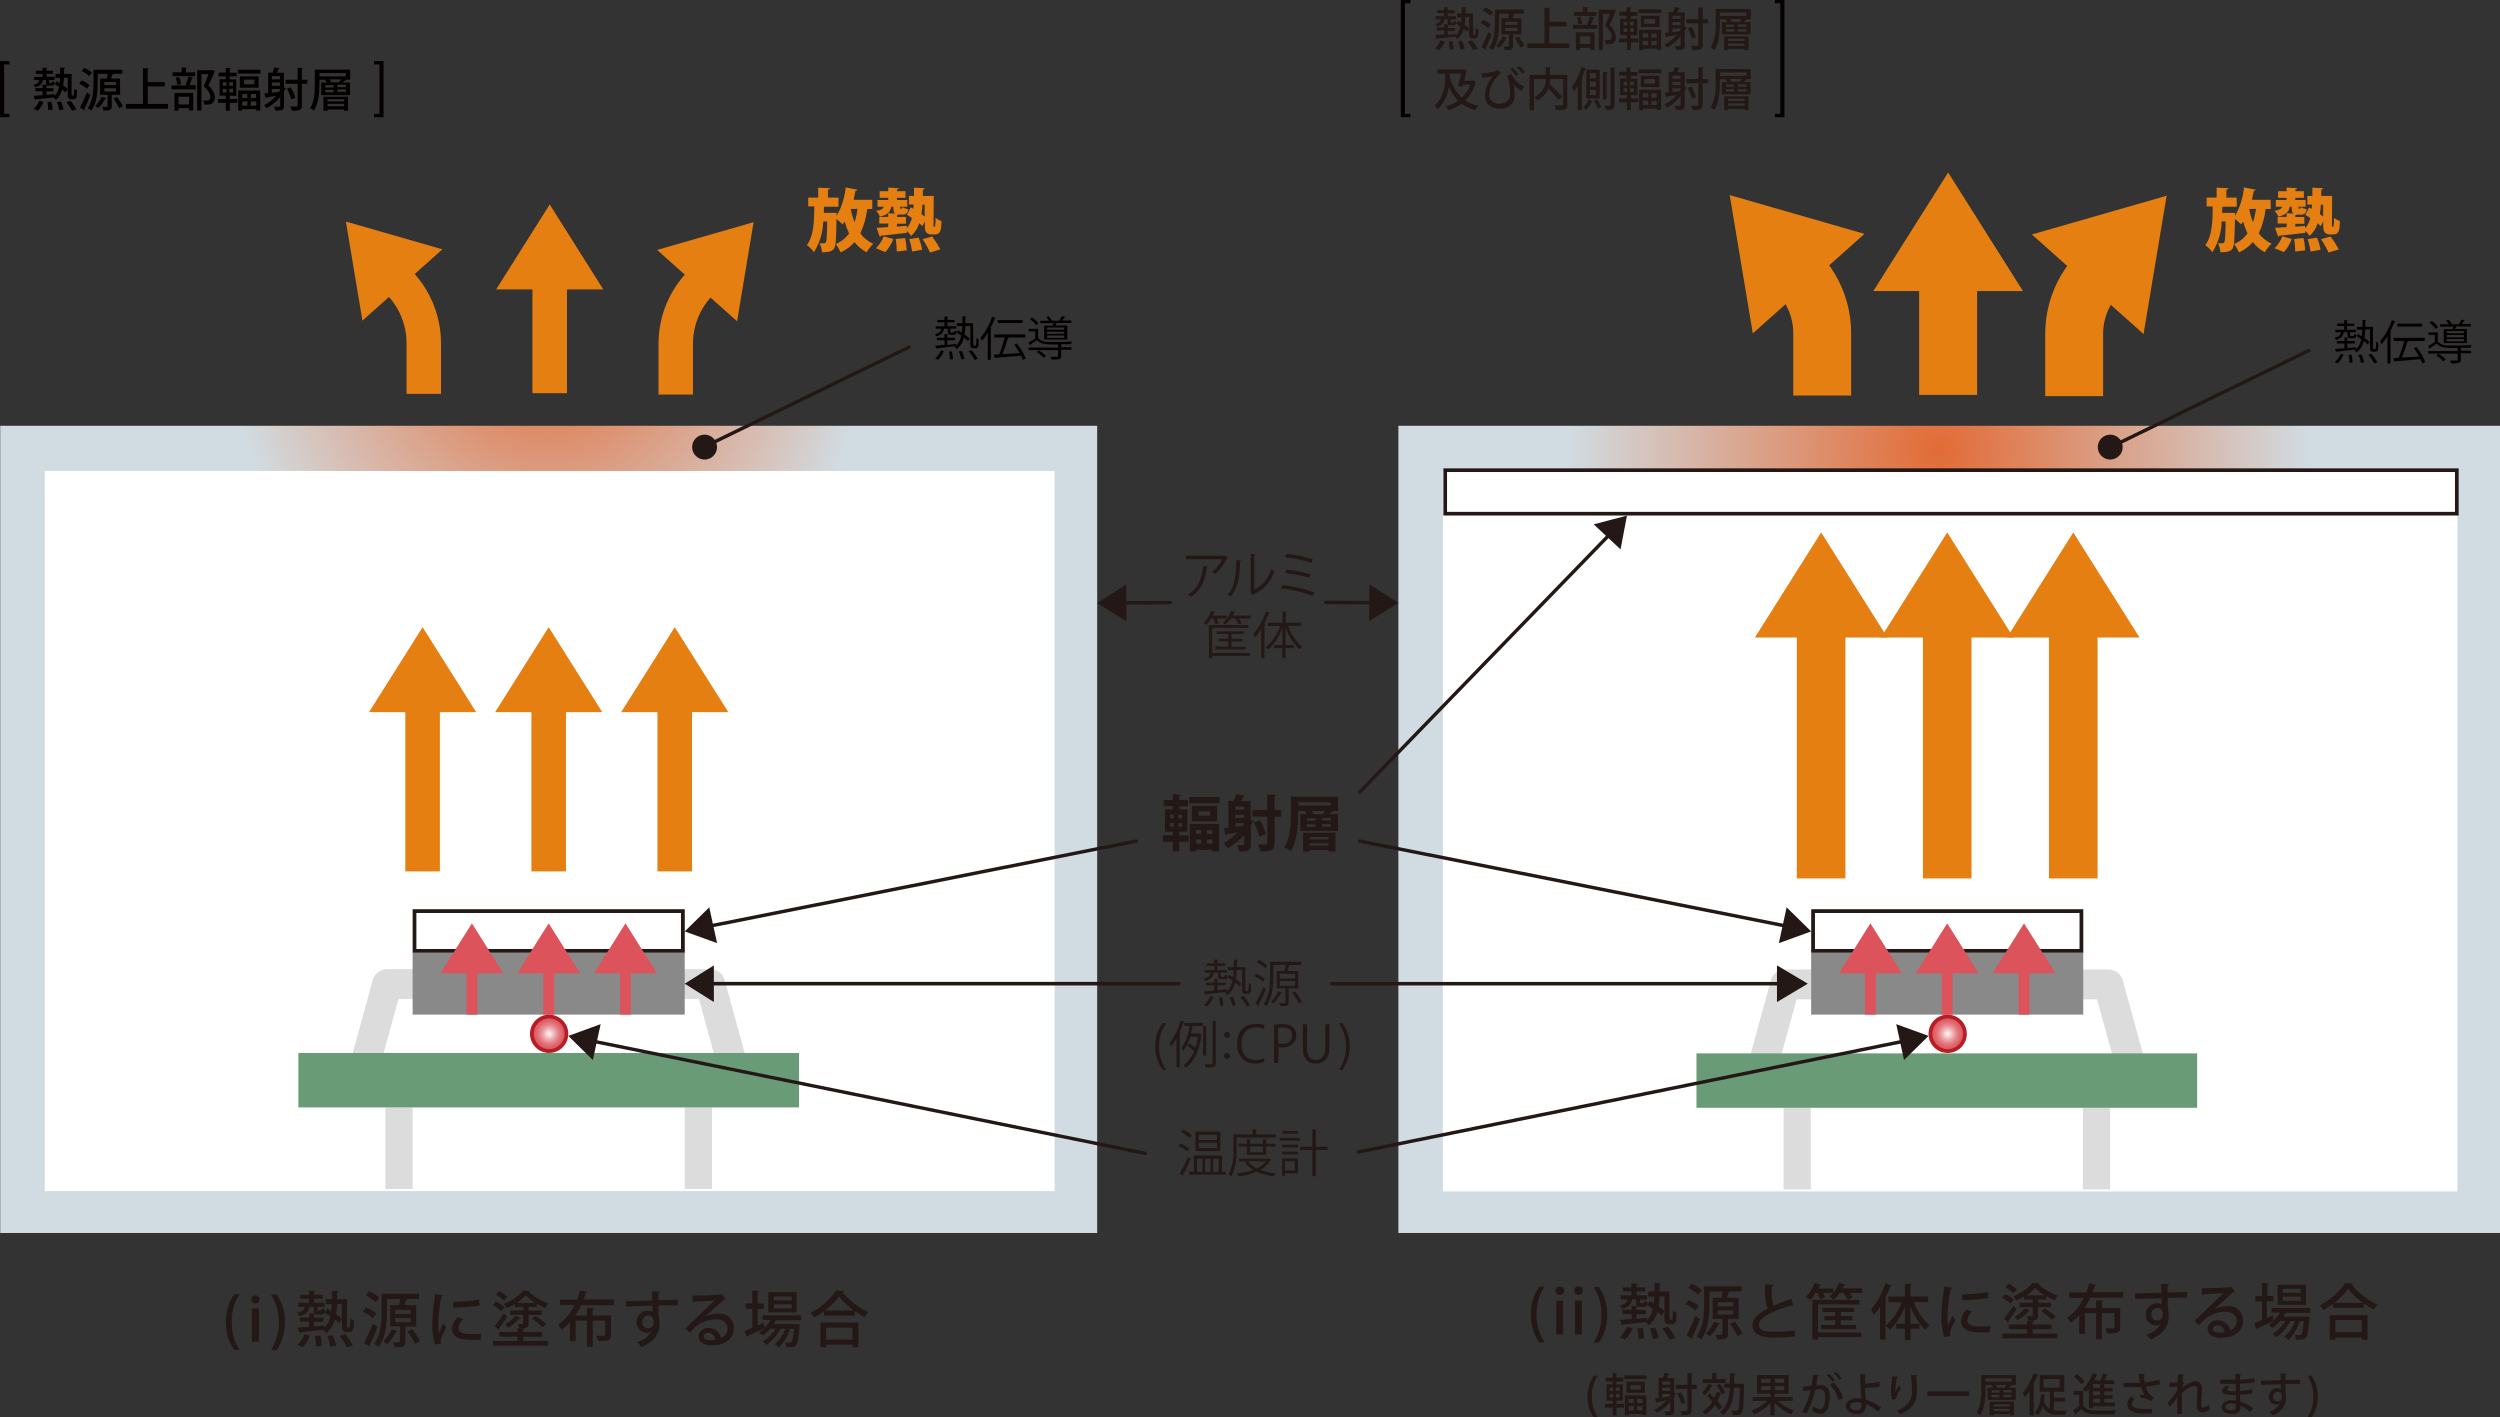 <?xml version="1.0" encoding="UTF-8"?>
<svg id="_レイヤー_2" data-name="レイヤー 2" xmlns="http://www.w3.org/2000/svg" xmlns:xlink="http://www.w3.org/1999/xlink" viewBox="0 0 533.83 302.67">
  <rect x="0" y="0" width="533.83" height="302.67" fill="#333333" stroke="none"/>
  <defs>
    <style>
      .cls-1 {
        stroke-width: 5px;
      }

      .cls-1, .cls-2, .cls-3, .cls-4, .cls-5, .cls-6, .cls-7 {
        stroke-miterlimit: 10;
      }

      .cls-1, .cls-6 {
        stroke: #e57f12;
      }

      .cls-1, .cls-6, .cls-8 {
        fill: #e57f12;
      }

      .cls-2 {
        stroke-width: .76px;
      }

      .cls-2, .cls-3, .cls-4, .cls-5, .cls-9, .cls-10, .cls-7 {
        fill: none;
      }

      .cls-2, .cls-3, .cls-4, .cls-5, .cls-10, .cls-7 {
        stroke: #231815;
      }

      .cls-2, .cls-3, .cls-4, .cls-10, .cls-7 {
        stroke-linecap: round;
      }

      .cls-3 {
        stroke-width: .77px;
      }

      .cls-4, .cls-10 {
        stroke-width: .74px;
      }

      .cls-11 {
        fill: url(#_名称未設定グラデーション_4-2);
      }

      .cls-11, .cls-12, .cls-13, .cls-14, .cls-15, .cls-16, .cls-17, .cls-18, .cls-19, .cls-20, .cls-21, .cls-8, .cls-22 {
        stroke-width: 0px;
      }

      .cls-5 {
        stroke-width: .78px;
      }

      .cls-12 {
        fill: url(#_名称未設定グラデーション_2);
      }

      .cls-13 {
        fill: url(#_名称未設定グラデーション_4);
      }

      .cls-14 {
        fill: url(#_名称未設定グラデーション_3);
      }

      .cls-9 {
        stroke: #dcdcdc;
        stroke-width: 6.37px;
      }

      .cls-9, .cls-10 {
        stroke-linejoin: round;
      }

      .cls-6 {
        stroke-width: 3px;
      }

      .cls-15 {
        fill: #898989;
      }

      .cls-16 {
        fill: #231815;
      }

      .cls-17 {
        fill: #dcdcdc;
      }

      .cls-18 {
        fill: #dc535b;
      }

      .cls-19 {
        fill: #b81c25;
      }

      .cls-20 {
        fill: #6a9b77;
      }

      .cls-21 {
        fill: #fff;
      }

      .cls-22 {
        fill: #040000;
      }

      .cls-7 {
        stroke-width: .73px;
      }
    </style>
    <radialGradient id="_名称未設定グラデーション_3" data-name="名称未設定グラデーション 3" cx="413.98" cy="452.7" fx="413.98" fy="452.7" r="113.67" gradientTransform="translate(0 548.8) scale(1 -1)" gradientUnits="userSpaceOnUse">
      <stop offset="0" stop-color="#e26b36"/>
      <stop offset=".7" stop-color="#d1dce2"/>
      <stop offset="1" stop-color="#d1dce2"/>
    </radialGradient>
    <radialGradient id="_名称未設定グラデーション_2" data-name="名称未設定グラデーション 2" cx="116.82" cy="477.05" fx="116.82" fy="477.05" r="99.08" gradientTransform="translate(0 548.8) scale(1 -1)" gradientUnits="userSpaceOnUse">
      <stop offset="0" stop-color="#e26b36"/>
      <stop offset=".52" stop-color="#d7c0b7"/>
      <stop offset=".69" stop-color="#d1dce2"/>
      <stop offset="1" stop-color="#d1dce2"/>
    </radialGradient>
    <radialGradient id="_名称未設定グラデーション_4" data-name="名称未設定グラデーション 4" cx="117.27" cy="328.05" fx="117.27" fy="328.05" r="3.68" gradientTransform="translate(0 548.8) scale(1 -1)" gradientUnits="userSpaceOnUse">
      <stop offset="0" stop-color="#fff"/>
      <stop offset=".16" stop-color="#f6d4d6"/>
      <stop offset=".36" stop-color="#eda6aa"/>
      <stop offset=".54" stop-color="#e68288"/>
      <stop offset=".72" stop-color="#e0686f"/>
      <stop offset=".88" stop-color="#dd5860"/>
      <stop offset="1" stop-color="#dc535b"/>
    </radialGradient>
    <radialGradient id="_名称未設定グラデーション_4-2" data-name="名称未設定グラデーション 4" cx="415.9" cy="328.05" fx="415.9" fy="328.05" r="3.68" xlink:href="#_名称未設定グラデーション_4"/>
  </defs>
  <g id="_レイヤー_1-2" data-name="レイヤー 1">
    <g>
      <path class="cls-16" d="M328.69,286.65c-1.23-1.72-1.86-3.8-1.8-5.92-.07-2.14.56-4.25,1.8-6h1.12c-1.18,1.77-1.77,3.87-1.69,6-.05,2.09.54,4.15,1.69,5.9l-1.12.02Z"/>
      <path class="cls-16" d="M332.14,275.6c0-.51.41-.92.92-.92.51,0,.92.41.92.92h0c0,.51-.41.92-.92.92-.51,0-.92-.41-.92-.92ZM332.32,284.97v-7.23h1.46v7.23h-1.46ZM336.11,275.6c-.01-.51.39-.93.9-.94.01,0,.02,0,.03,0,.51,0,.93.42.93.93,0,.51-.42.93-.93.93-.51,0-.92-.41-.93-.92ZM336.3,284.97v-7.23h1.47v7.23h-1.47Z"/>
      <path class="cls-16" d="M341.39,274.83c1.24,1.72,1.87,3.81,1.79,5.93.06,2.12-.57,4.21-1.79,5.94h-1.11c1.15-1.77,1.73-3.84,1.68-5.94.06-2.1-.52-4.17-1.68-5.93h1.11Z"/>
      <path class="cls-16" d="M356.49,281.22c0,.59,0,.61.18.61s.34,0,.4-.07c.13-.61.17-1.24.13-1.86.23.19.5.34.79.42,0,1.85-.09,2.48-1.09,2.48h-.54c-.27,0-.53-.08-.73-.25-.19-.21-.24-.44-.24-1.35v-4.37h-1c-.03.71-.11,1.42-.22,2.12.43.3.84.64,1.22,1l-.54,1c-.3-.3-.61-.59-.94-.85-.28,1.14-.93,2.16-1.83,2.91-.17-.27-.39-.51-.64-.71-1.83.22-3.68.41-4.89.54-.01.1-.09.18-.19.2l-.43-1.19,2.47-.19v-1.09h-1.95v-.89h1.95v-.85l1.16.06c-.17-.14-.22-.4-.22-.83v-.59h-.83c-.16.92-.58,1.63-2.14,2-.12-.27-.29-.52-.5-.73,1.11-.22,1.52-.61,1.67-1.27h-1.49v-.88h2.31v-.83h-1.83v-.87h1.83v-.86l1.37.09c0,.1-.09.17-.28.19v.58h1.85v.87h-1.85v.83h2.25v.88h-1.51v.57c0,.22,0,.24.19.24h.47c.16,0,.2,0,.24-.48.24.14.49.25.76.31-.08.74-.33.95-.86.95h-.74c-.19.01-.38,0-.56-.06-.06.06-.15.1-.24.11v.62h2v.89h-2v1l2.21-.21v.54c.65-.69,1.09-1.56,1.27-2.49-.38-.29-.78-.54-1.14-.77l.5-.89c.27.15.55.33.84.51.06-.45.1-.92.13-1.44h-1.29v-1.09h1.31v-1.78l1.4.07c0,.13-.1.2-.3.23v1.48h2.09l.02,5.44ZM348.6,283.6c-.35.92-.89,1.75-1.59,2.45l-1.14-.48c.68-.63,1.22-1.41,1.56-2.28l1.17.31ZM349.88,285.93c-.01-.76-.09-1.51-.23-2.25l1.15-.12c.16.73.26,1.47.3,2.21l-1.22.16ZM352.97,285.93c-.15-.77-.38-1.53-.68-2.25l1.14-.19c.33.71.58,1.45.75,2.21l-1.21.23ZM356.51,286.09c-.44-.86-.96-1.67-1.56-2.43l1.16-.38c.62.74,1.16,1.54,1.63,2.38l-1.23.43Z"/>
      <path class="cls-16" d="M360.55,277.58c.79.32,1.53.75,2.2,1.27l-.72,1c-.65-.56-1.38-1.01-2.16-1.36l.68-.91ZM360.1,285.2c.72-1.36,1.37-2.77,1.92-4.21l1,.68c-.49,1.32-1.06,2.61-1.69,3.87.06.06.09.15.09.23.02.05.02.11,0,.16l-1.32-.73ZM361.2,274.09c.79.35,1.52.8,2.18,1.36-.32.41-.52.69-.73,1-.65-.58-1.37-1.06-2.15-1.44l.7-.92ZM371.27,281.62h-2.3v3.21c0,1-.33,1.22-2.31,1.19-.07-.34-.18-.68-.33-1h.78c.62,0,.69,0,.69-.19v-3.18h-2.09v-4.53h1.88c.09-.42.19-.91.26-1.33h-2.8v2.46c0,2.28-.22,5.61-1.77,7.79-.31-.26-.64-.48-1-.65,1.48-2.06,1.61-5,1.61-7.14v-3.57h8v1.11h-3l.5.12c-.05.09-.14.14-.32.14-.08.31-.19.7-.32,1.07h2.51v4.5ZM367.27,282.62c0,.09-.14.14-.28.14-.49.98-1.14,1.88-1.93,2.64-.27-.23-.55-.45-.84-.65.77-.71,1.38-1.57,1.79-2.53l1.26.4ZM366.79,278.06v.87h3.33v-.87h-3.33ZM366.79,279.81v.89h3.33v-.87l-3.33-.02ZM371.02,285.31c-.44-.94-.97-1.83-1.6-2.65l1-.49c.64.79,1.19,1.65,1.63,2.56l-1.03.58Z"/>
      <path class="cls-16" d="M382.96,278.83s-.08,0-.12,0c-.1,0-.2-.03-.29-.08-3.85,1.08-7,2.6-7,4.16,0,1.09,1.19,1.49,3.15,1.49,1.51,0,3.02-.1,4.51-.32l.12,1.3c-1.55.17-3.12.25-4.68.24-2.5,0-4.4-.61-4.43-2.64,0-1.37,1.29-2.54,3.26-3.59-.47-.86-.62-2.32-.59-5.15l1.86.15c0,.17-.14.28-.41.31-.13,1.38-.01,2.77.35,4.1,1.14-.51,2.45-1,3.82-1.46l.45,1.49Z"/>
      <path class="cls-16" d="M391.47,276.05c.52-.64.93-1.36,1.22-2.13.62.17,1,.29,1.38.41-.06.1-.18.16-.3.13-.09.21-.19.42-.3.64h4.15v1h-2.63c.24.31.45.65.63,1l-1.1.41c-.23-.51-.52-1-.87-1.44h-.78c-.36.53-.79,1.02-1.27,1.45-.3-.24-.61-.47-.94-.67.28-.23.54-.49.77-.78h-2.14c.17.32.31.66.43,1l-1.07.4c-.15-.48-.34-.95-.58-1.4h-.37c-.33.54-.72,1.04-1.16,1.5-.3-.23-.61-.44-.94-.63.84-.86,1.48-1.88,1.89-3l1.37.42c-.07.1-.19.15-.31.12-.09.2-.18.42-.3.64h3.22v.93ZM388.21,278.52v6h9.24v1h-9.24v.53h-1.22v-8.49h10.06v1l-8.84-.04ZM388.87,282.92h3v-1h-2.3v-.88h2.3v-.89h-2.71v-.89h6.75v.89h-2.84v.89h2.46v.88h-2.46v1h3.26v.91h-7.49l.03-.91Z"/>
      <path class="cls-16" d="M403.99,274.53c-.05.11-.15.14-.33.14-.33.87-.7,1.72-1.13,2.55l.39.12c0,.1-.1.16-.28.19v8.53h-1.19v-7c-.41.61-.85,1.19-1.33,1.75-.17-.41-.37-.82-.59-1.21,1.38-1.64,2.42-3.53,3.07-5.57l1.39.5ZM411.71,278.02h-3.05c.69,1.92,1.85,3.63,3.36,5-.35.29-.66.62-.91,1-1.4-1.46-2.47-3.2-3.16-5.1v3.72h1.89v1.09h-1.89v2.41h-1.19v-2.41h-1.88v-1.09h1.88v-3.64c-.71,1.88-1.81,3.58-3.22,5-.25-.34-.54-.65-.87-.92,1.53-1.37,2.7-3.08,3.42-5h-2.84v-1.25h3.51v-2.7l1.49.09c0,.11-.1.18-.3.21v2.4h3.76v1.19Z"/>
      <path class="cls-16" d="M416.94,274.98c0,.14-.15.22-.41.23-.4,1.88-.62,3.8-.67,5.72-.01.73.03,1.45.12,2.17.2-.5.73-1.71.9-2.15l.65.89c-.47,1.09-.9,1.81-1.08,2.4-.06.2-.09.4-.1.61,0,.15.02.3.06.44l-1.27.2c-.43-1.46-.63-2.99-.58-4.51.05-2.1.26-4.19.63-6.25l1.75.25ZM424.89,284.49h-1.4c-.78,0-1.56-.03-2.33-.13-1.69-.23-2.42-1.15-2.42-2.21.07-.95.49-1.85,1.16-2.52l1.21.43c-.57.48-.93,1.17-1,1.92,0,1.2,1.61,1.27,3.09,1.27.59,0,1.18-.02,1.76-.09l-.07,1.33ZM418.97,276.4c1.85-.05,3.69-.21,5.52-.49l.13,1.26c-1.86.27-3.73.43-5.61.46l-.04-1.23Z"/>
      <path class="cls-16" d="M428.18,276.31c.66.32,1.27.72,1.84,1.18l-.72.85c-.56-.49-1.17-.91-1.82-1.27l.7-.76ZM434.05,283.83v.93h5.33v1h-11.8v-1h5.26v-.93h-3.9v-1h3.9v-.8l1.5.08c0,.12-.09.18-.29.22v.5h4v1h-4ZM427.91,281.6c.71-.88,1.38-1.8,2-2.75l.69.67c-.56.91-1.22,1.9-1.71,2.55.03.05.05.1.05.16,0,.07-.02.13-.06.18l-.97-.81ZM428.91,274.09c.63.34,1.22.74,1.76,1.21-.68.75-.71.79-.75.84-.52-.5-1.1-.94-1.72-1.31l.71-.74ZM432.21,277.53v-.7c-.55.34-1.13.63-1.73.88-.16-.33-.35-.65-.58-.94,1.59-.58,3.01-1.54,4.13-2.81l1.45.07c-.05.09-.14.16-.24.18,1.2,1.11,2.63,1.95,4.18,2.47-.26.3-.48.64-.65,1-.64-.26-1.25-.56-1.84-.92v.72h-1.75v.7h2.77v.94h-2.77v1.79c0,1.07-.54,1.1-2,1.1-.06-.33-.17-.64-.33-.94h.62c.54,0,.56,0,.56-.18v-1.78h-2.82v-.94h2.84v-.7l-1.84.06ZM433.45,279.84c-.05.09-.16.14-.26.12-.67.76-1.46,1.41-2.35,1.91-.21-.24-.44-.47-.7-.66.86-.46,1.61-1.09,2.23-1.84l1.08.47ZM436.59,276.6c-.74-.45-1.41-.99-2-1.62-.57.62-1.23,1.17-1.94,1.62h3.94ZM438.17,281.8c-.72-.66-1.48-1.27-2.29-1.82l.77-.59c.82.52,1.6,1.1,2.33,1.73l-.81.68Z"/>
      <path class="cls-16" d="M453.36,277.09h-7c-.35.77-.77,1.51-1.24,2.21h2.47v-1.64l1.53.09c0,.11-.08.18-.29.2v1.35h3.9v4.13c0,1.17-.5,1.33-2.78,1.3-.08-.38-.21-.76-.4-1.1h1.18c.71,0,.76,0,.76-.24v-3h-2.66v5.6h-1.24v-5.6h-2.4v4.44h-1.22v-4c-.54.61-1.15,1.15-1.82,1.62-.2-.38-.45-.73-.72-1.06,1.52-1.1,2.73-2.56,3.53-4.25h-3.12v-1.17h3.65c.26-.65.47-1.32.65-2l1.54.4c-.07.12-.2.19-.34.16-.14.47-.3.93-.48,1.39h6.51v1.17Z"/>
      <path class="cls-16" d="M455.9,276.18c.81,0,4.76-.13,5.65-.17,0-.18-.05-1.55-.08-1.9l1.75.08c0,.11-.13.24-.36.28v1.52c1.63-.06,3.3-.09,4.13-.11v1.21c-1,0-2.53,0-4.11.05v1.26c0,.32,0,.79.05,1.2.13.46.19.94.18,1.42,0,2.63-1.81,4.18-3.87,5-.28-.36-.6-.69-.94-1,1.33-.34,2.46-1.23,3.1-2.45h0c-.25.29-.62.45-1,.45-1.24-.02-2.24-1.04-2.22-2.28,0,0,0-.01,0-.02,0-1.33,1.07-2.42,2.4-2.44.35,0,.7.09,1,.28v-1.35c-2.12.06-4.23.12-5.65.19l-.03-1.22ZM461.83,280.66c0-.93-.38-1.39-1.13-1.39-.72,0-1.31.57-1.31,1.29,0,.04,0,.08,0,.12-.03.68.5,1.26,1.19,1.29.01,0,.02,0,.03,0,.67,0,1.22-.54,1.22-1.22,0-.03,0-.06,0-.09Z"/>
      <path class="cls-16" d="M472.81,279.5c.89-.38,1.85-.58,2.82-.59,1.65-.18,3.13,1.01,3.31,2.66.02.16.02.32.01.48,0,2.32-2,3.63-4.72,3.63-1.67,0-2.83-.71-2.83-1.94.1-1.1,1.08-1.91,2.18-1.8,0,0,.01,0,.02,0,1.27,0,2.37.91,2.6,2.16.84-.3,1.41-1.1,1.41-2,0-1.25-1-2-2.42-2-1.64,0-3.22.58-4.47,1.64-.34.32-.85.85-1.19,1.22l-.91-.9c1-1,4.48-4.34,6.21-5.95-.68.09-3.08.2-4.32.26,0,.08-.17.17-.28.2l-.13-1.48c1.7,0,5.17-.13,6.06-.27l.19-.1.89,1.08c-.11.08-.23.12-.36.14-.79.6-3,2.68-4.07,3.61v-.05ZM474.04,284.57c.34,0,.67-.05,1-.11-.07-.8-.72-1.43-1.52-1.49-.54,0-1,.3-1,.77-.07.66.82.83,1.53.83h0Z"/>
      <path class="cls-16" d="M493.34,280.32h-5.29c-.14.27-.3.54-.47.81h4.9l.65.1c0,.11,0,.21,0,.32-.21,2.68-.41,3.72-.76,4.09s-.73.44-2.11.4c-.01-.35-.1-.69-.27-1,.45,0,.85.05,1,.05.15.02.29-.03.39-.14.22-.22.38-1,.54-2.83h-.87c-.45,1.52-1.28,2.9-2.41,4-.25-.28-.54-.52-.87-.71,1.06-.88,1.85-2.03,2.29-3.33h-1c-.73,1.38-1.75,2.57-3,3.5-.24-.28-.51-.53-.82-.74,1.13-.68,2.08-1.63,2.76-2.76h-1.1c-.49.58-1.06,1.08-1.7,1.49-.24-.25-.5-.49-.77-.71.44-.25.85-.56,1.21-.92h0c-1.31.65-2.7,1.3-3.62,1.72,0,.1-.06.19-.16.23l-.53-1.34c.46-.17,1-.4,1.68-.67v-4h-1.42v-1.16h1.42v-2.75l1.44.08c0,.11-.09.17-.29.2v2.47h1.32v1.16h-1.43v3.51l1.25-.53c0,.05,0,.1.24,1.05.5-.48.92-1.03,1.26-1.63h-1.75v-1h8.26l.03,1.04ZM492.41,274.32v4.3h-6.06v-4.3h6.06ZM491.28,276.05v-.85h-3.83v.85h3.83ZM491.28,277.74v-.86h-3.83v.86h3.83Z"/>
      <path class="cls-16" d="M498.21,278.39c-.67.49-1.38.94-2.11,1.34-.22-.36-.47-.69-.75-1,2.19-1.11,4.06-2.75,5.43-4.78l1.69.1c-.05.13-.17.22-.31.23,1.47,1.84,3.35,3.3,5.5,4.27-.31.33-.57.7-.79,1.1-.74-.39-1.45-.84-2.13-1.33v.95h-6.53v-.88ZM497.46,286.06v-5.23h8.08v5.28h-1.25v-.52h-5.63v.52l-1.2-.05ZM504.55,278.21c-1.18-.84-2.24-1.85-3.13-3-.84,1.15-1.85,2.16-3,3h6.13ZM504.29,281.88h-5.63v2.57h5.63v-2.57Z"/>
      <path class="cls-16" d="M340.34,302.67c-.92-1.29-1.4-2.85-1.35-4.43-.04-1.6.43-3.16,1.35-4.47h.84c-.88,1.32-1.32,2.88-1.26,4.47-.04,1.57.4,3.12,1.26,4.43h-.84Z"/>
      <path class="cls-16" d="M345.17,299.07v.7h1.59v.81h-1.59v1.64h-.82v-1.64h-1.66v-.81h1.66v-.7h-1.3v-3.45h1.32v-.63h-1.52v-.81h1.52v-1l1,.07c0,.08-.06.12-.21.14v.79h1.47v.81h-1.47v.63h1.37v3.45h-1.36ZM343.7,296.28v.74h.75v-.74h-.75ZM343.7,297.66v.75h.75v-.75h-.75ZM345.85,297.02v-.74h-.8v.74h.8ZM345.85,298.41v-.75h-.8v.75h.8ZM346.85,293.68h4.76v.79h-4.76v-.79ZM346.95,302.22v-4.26h4.61v4.22h-.85v-.25h-2.93v.29h-.83ZM347.31,295.03h3.92v2.38h-3.92v-2.38ZM348.85,298.72h-1.07v.85h1.07v-.85ZM347.78,301.16h1.07v-.88h-1.07v.88ZM350.35,296.69v-.94h-2.2v.94h2.2ZM350.71,299.57v-.85h-1.12v.85h1.12ZM349.59,301.16h1.12v-.88h-1.12v.88Z"/>
      <path class="cls-16" d="M357.47,294.27v3.09l.53.18c-.05.08-.15.12-.24.1l-.29.52v3.06c0,.89-.37,1-1.8,1-.05-.29-.14-.56-.28-.82h.66q.6,0,.6-.19v-1.88c-.79.96-1.75,1.76-2.84,2.37-.16-.24-.35-.46-.56-.65.98-.49,1.84-1.17,2.55-2l-2,.34c-.01.08-.07.14-.15.15l-.27-.94.79-.09v-4.26h.88c.15-.36.28-.72.37-1.1l1.15.22c0,.07-.1.11-.23.11-.11.23-.25.51-.4.77l1.53.02ZM356.63,294.99h-1.7v.66h1.7v-.66ZM356.63,296.99v-.68h-1.7v.68h1.7ZM354.93,298.43l1.49-.19.21-.31v-.27h-1.7v.77ZM362.35,295.72v.86h-1.13v4.52c0,.9-.35,1.13-2.09,1.11-.07-.31-.19-.61-.34-.89h.91c.53,0,.61,0,.61-.24v-4.52h-2.5v-.86h2.5v-2.49l1.13.06c0,.08-.07.14-.22.16v2.27l1.13.02ZM358.87,297.31c.44.67.78,1.41,1,2.19l-.82.33c-.18-.79-.49-1.55-.91-2.24l.73-.28Z"/>
      <path class="cls-16" d="M365.73,295.83c0,.07-.1.11-.22.1-.36.75-.85,1.43-1.46,2-.19-.2-.4-.39-.62-.56.57-.51,1.02-1.15,1.31-1.86l.99.32ZM367.2,295.49c.49.56.9,1.18,1.21,1.86l-.75.42-.09-.24c-.06.05-.13.07-.21.06-.17.55-.39,1.09-.66,1.6.36.39.7.8,1,1.24-.29.29-.46.49-.65.71-.24-.4-.52-.79-.83-1.14-.54.84-1.27,1.55-2.12,2.08-.16-.26-.35-.49-.57-.7.86-.51,1.59-1.23,2.11-2.08-.39-.42-.78-.83-1.15-1.19l.58-.6c.32.3.66.64,1,1,.2-.42.36-.86.49-1.31l1,.27c-.28-.57-.61-1.1-1-1.6l.64-.38ZM368.45,294.49v.82h-4.89v-.82h2.05v-1.31l1.12.07c0,.08-.07.13-.23.15v1.09h1.95ZM371.93,295.49h.5v.29c-.09,4.08-.19,5.46-.5,5.88s-.46.45-1.27.45h-.69c-.02-.31-.11-.61-.26-.88h1.13c.12,0,.23-.05.29-.15.23-.27.31-1.48.39-4.77h-1.24c-.14,2.46-.62,4.58-2.38,5.89-.17-.27-.4-.5-.66-.69,1.57-1.12,2-2.94,2.12-5.2h-1.13v-.86h1.16v-2.22l1.18.06c0,.09-.08.15-.26.19v2h1.65-.03Z"/>
      <path class="cls-16" d="M382.78,299.15h-3.13c.98.92,2.15,1.62,3.42,2.06-.25.23-.46.5-.64.79-1.32-.57-2.52-1.4-3.5-2.45v2.67h-.88v-2.59c-.98,1.03-2.16,1.83-3.47,2.36-.19-.28-.4-.54-.64-.78,1.28-.42,2.45-1.13,3.42-2.06h-3.14v-.84h3.83v-.7h-2.87v-4h6.76v4h-3v.7h3.85v.84ZM376.05,294.42v.84h2v-.84h-2ZM376.05,296.83h2v-.85h-2v.85ZM380.99,295.26v-.84h-2v.84h2ZM380.99,296.83v-.85h-2v.85h2Z"/>
      <path class="cls-16" d="M388.48,293.65c0,.14-.14.19-.32.2-.1.5-.26,1.38-.37,2,.35,0,.71-.07.93-.07,1.54,0,2,1,2,2.51-.01.68-.11,1.35-.29,2-.3,1.08-.93,1.61-1.79,1.61-.66-.07-1.27-.36-1.75-.82.15-.26.26-.53.34-.82.38.36.87.59,1.39.65.46,0,.73-.34.9-.92.16-.58.24-1.17.25-1.77,0-1-.33-1.59-1.15-1.58-.33,0-.67.03-1,.08-.4,1.78-1.03,3.5-1.88,5.11l-.89-.42c.82-1.43,1.42-2.97,1.79-4.58l-1.59.22-.08-.95,1.86-.2c.13-.7.26-1.55.36-2.38l1.29.13ZM391.26,295.03c-.32-.51-.72-.97-1.19-1.35l.46-.32c.48.37.89.82,1.22,1.33l-.49.34ZM392.51,298.95c-.24-1.23-.85-2.36-1.76-3.22l.79-.51c1,.89,1.7,2.07,2,3.38l-1.03.35ZM392.76,294.64c-.33-.51-.73-.96-1.2-1.34l.46-.34c.47.38.89.83,1.23,1.34l-.49.34Z"/>
      <path class="cls-16" d="M401.05,301.42c-.78-.66-1.66-1.19-2.6-1.59.02.41-.06.82-.23,1.19-.12.5-.63.9-1.7.9-1.3,0-2.34-.65-2.36-1.67s1.07-1.66,2.29-1.67c.33,0,.67.02,1,.07,0-.2,0-.39-.06-.56-.07-1.27-.18-3.42-.18-4.68l1.29.07c0,.1-.07.18-.25.22v1.73c1.02-.04,2.04-.15,3.05-.33l.1,1c-1.04.16-2.09.25-3.14.27,0,.7.06,1.31.1,1.86,0,.19.05.41.06.62,1.17.39,2.27.96,3.27,1.69l-.64.88ZM396.41,299.42c-.82,0-1.4.36-1.39.85s.68.86,1.4.86,1.06-.28,1.06-.8v-.77c-.34-.11-.7-.17-1.06-.17v.03Z"/>
      <path class="cls-16" d="M404.05,298.9c-.18-.65-.27-1.32-.26-2,0-1.02.11-2.04.3-3.05l1.24.18c0,.12-.14.15-.26.17-.2.88-.31,1.78-.34,2.68,0,.11,0,.23,0,.34.2-.44.53-1.05.74-1.4.14.22.3.42.47.61-.47.59-.81,1.27-1,2,0,.09,0,.17,0,.26l-.89.21ZM409.42,293.63c0,.12-.09.19-.25.23.08.8.16,2.14.16,3.3,0,1.88-.63,3.59-3.62,4.83-.21-.28-.44-.53-.69-.77,2.64-1,3.27-2.59,3.27-4-.01-1.2-.09-2.4-.23-3.6h1.36Z"/>
      <path class="cls-16" d="M411.53,297.1h8.95v1h-8.95v-1Z"/>
      <path class="cls-16" d="M430.44,293.62v2.12h-1.1l.24.09c-.05.07-.14.1-.22.09l-.4.41h1.46v2.59h-6v-2.59h1.19c-.11-.19-.24-.36-.4-.52l.16-.07h-1.36v.73c0,1.67-.14,4.12-1.15,5.71-.24-.2-.52-.35-.81-.47.8-1.63,1.14-3.44,1-5.24v-2.85h7.39ZM429.52,295.02v-.69h-5.54v.69h5.54ZM424.86,302.22v-2.93h5.19v2.92h-.87v-.27h-3.44v.28h-.88ZM425.25,296.86v.5h1.68v-.53l-1.68.03ZM425.25,297.86v.51h1.68v-.54l-1.68.03ZM429.14,299.86h-3.44v.47h3.44v-.47ZM425.7,301.34h3.44v-.51h-3.44v.51ZM426.08,295.73c.15.18.28.37.37.59h1.6c.15-.18.31-.39.45-.59h-2.42ZM429.53,297.35v-.52h-1.76v.5l1.76.02ZM429.53,298.35v-.52h-1.76v.51h1.76Z"/>
      <path class="cls-16" d="M435.28,293.59c0,.07-.12.1-.25.1-.25.65-.53,1.29-.85,1.91l.3.09c0,.08-.08.12-.22.14v6.4h-.89v-5.23c-.3.46-.64.9-1,1.31-.13-.31-.27-.61-.44-.9,1.03-1.23,1.82-2.65,2.31-4.18l1.04.36ZM438.52,301.14c.33.05.67.07,1,.07h1.81c-.14.27-.24.56-.29.86h-1.58c-1.36.19-2.69-.51-3.3-1.74-.18.7-.52,1.34-1,1.88-.2-.19-.43-.36-.67-.5.86-1.15,1.31-2.56,1.28-4l1.06.17c0,.08-.08.11-.21.12-.04.4-.09.79-.15,1.17.17.7.6,1.3,1.21,1.68v-3.68h-2.13v-3.53h5.24v3.53h-2.2v1.28h2.39v.84h-2.39l-.07,1.85ZM436.35,294.46v1.84h3.45v-1.84h-3.45Z"/>
      <path class="cls-16" d="M444.84,297v3.14c.66,1.07,1.94,1.07,3.65,1.07,1.11,0,2.44,0,3.29-.1-.13.29-.23.59-.29.9h-2.82c-2.1,0-3.31,0-4.21-1.14-.42.4-.84.8-1.2,1.1,0,.08-.03.15-.1.19l-.48-1c.45-.31.88-.64,1.29-1v-2.33h-1.19v-.85l2.06.02ZM443.55,293.43c.6.44,1.13.97,1.56,1.57l-.74.57c-.42-.62-.93-1.16-1.51-1.63l.69-.51ZM446.03,300.69v-4.12c-.2.26-.43.49-.67.71-.19-.24-.39-.47-.62-.67.98-.94,1.71-2.12,2.11-3.42l1.07.33c0,.09-.13.11-.24.11-.15.38-.31.76-.5,1.13h1.3c.22-.48.41-.98.57-1.49l1.1.29c-.06.08-.15.11-.24.1-.14.32-.33.74-.52,1.1h2.08v.78h-2.15v.8h1.81v.76h-1.81v.82h1.78v.75h-1.78v.84h2.29v.78h-4.69v.4h-.89ZM448.44,296.34v-.8h-1.52v.8h1.52ZM448.44,297.92v-.82h-1.52v.82h1.52ZM448.44,299.51v-.84h-1.52v.84h1.52Z"/>
      <path class="cls-16" d="M461.27,295.6c-1,.24-2.02.41-3.05.48.17,1.01.82,1.86,1.74,2.31l-.68.82c-.59-.5-1.35-.74-2.12-.67l-.21-.78c.34.02.67.06,1,.12-.35-.52-.61-1.11-.74-1.73-.41,0-.91.05-1.44.05h-2.32v-.91h3.53c-.11-.53-.21-1.19-.3-1.88h1.35c-.02.13-.13.23-.26.23.04.52.11,1.04.21,1.55,1.04-.08,2.07-.26,3.08-.54l.21.95ZM459.49,301.83h-1.78c-2.18,0-3.48-.76-3.48-2,.04-.64.35-1.23.85-1.63l.72.55c-.34.23-.56.59-.6,1,0,.83,1.09,1.12,2.54,1.12.8,0,1.34,0,1.83-.05l-.08,1.01Z"/>
      <path class="cls-16" d="M465.1,293.44l1.29.09c0,.1-.1.17-.26.2-.05.41-.1,1-.12,1.3l.36.14c-.2.41-.36.85-.46,1.3.75-.82,1.75-1.36,2.85-1.54.94,0,1.45.65,1.45,1.8v.37c-.09,1-.17,2-.17,2.6s0,.86.42.86c.46-.1.89-.33,1.24-.65.02.36.06.71.12,1.06-.44.34-.97.54-1.52.6-.93,0-1.24-.54-1.24-1.66,0-.47.16-2.93.16-3,0-.71-.25-1-.66-1-1.05.24-1.99.84-2.65,1.69v4.32h-1v-3.53c-.44.74-.99,1.41-1.62,2l-.46-.88c.86-.76,1.57-1.68,2.1-2.7v-.77c-.56.11-1.14.16-1.71.17v-.94c.59,0,1.18-.04,1.77-.13l.11-1.7Z"/>
      <path class="cls-16" d="M474.05,294.61h3.27v-1.26l1.24.06c0,.11-.08.17-.25.2v1c1.02-.04,2.04-.15,3.05-.35l.1.89c-1.04.19-2.1.29-3.16.32v1.55c.86-.05,1.72-.16,2.57-.35l.09.85c-.87.18-1.75.28-2.64.31,0,.56,0,1.06.06,1.43.98.33,1.89.82,2.72,1.44l-.58.82c-.64-.54-1.34-.99-2.1-1.34v.37c0,.86-.62,1.4-1.87,1.4s-2.15-.58-2.15-1.49,1.05-1.49,2.16-1.49c.3,0,.59.02.88.08v-1.19h-.59c-1.69,0-2.36-.2-2.36-.88,0-.37.29-.71.95-1.13l.65.38c-.57.28-.62.45-.62.56s.37.27,1.14.28h.8v-1.57h-3.3l-.06-.89ZM477.45,299.83c-.32-.1-.66-.15-1-.15-.66,0-1.25.27-1.25.74s.56.73,1.3.73.92-.29.92-.86l.03-.46Z"/>
      <path class="cls-16" d="M482.79,294.83l4.24-.12c0-.14,0-1.17-.06-1.43l1.31.06c0,.08-.09.18-.27.21v1.14l3.1-.08v.91h-3.08v1.9c.09.35.14.7.13,1.06-.05,1.74-1.23,3.24-2.9,3.72-.21-.27-.45-.52-.7-.75,1-.26,1.84-.92,2.32-1.83h0c-.19.21-.46.33-.75.33-.93,0-1.68-.76-1.67-1.69,0-.01,0-.02,0-.03,0-1,.8-1.82,1.8-1.84.27,0,.54.07.77.22v-1.02c-1.59,0-3.18.09-4.24.15v-.91ZM487.24,298.19c0-.7-.29-1-.85-1-.55,0-1,.45-1,1,0,.02,0,.04,0,.06-.04.51.35.96.86,1,.02,0,.04,0,.05,0,.5.02.93-.36.95-.86,0-.07,0-.14-.01-.21h0Z"/>
      <path class="cls-16" d="M493.57,293.77c.92,1.3,1.39,2.86,1.34,4.45.04,1.59-.43,3.15-1.34,4.45h-.84c1.68-2.73,1.68-6.17,0-8.9h.84Z"/>
      <rect class="cls-14" x="298.6" y="90.92" width="235.23" height="172.36"/>
      <rect class="cls-12" x=".05" y="90.92" width="234.23" height="172.36"/>
      <path class="cls-16" d="M50.05,288.26c-1.24-1.72-1.87-3.8-1.81-5.92-.06-2.14.57-4.25,1.81-6h1.11c-1.17,1.78-1.76,3.87-1.68,6-.04,2.09.54,4.15,1.68,5.91h-1.11Z"/>
      <path class="cls-16" d="M54.53,278.33c-.48,0-.87-.4-.86-.88,0-.48.4-.87.88-.86.48,0,.87.4.86.88.01.46-.35.85-.82.86-.02,0-.04,0-.06,0ZM55.28,286.51h-1.49v-7.1h1.49v7.1Z"/>
      <path class="cls-16" d="M59.05,276.38c1.23,1.73,1.85,3.81,1.78,5.93.07,2.14-.56,4.24-1.78,6h-1.17c2.24-3.64,2.24-8.24,0-11.88l1.17-.05Z"/>
      <path class="cls-16" d="M74.1,282.83c0,.59,0,.6.18.6s.33,0,.39-.06c.13-.61.17-1.24.13-1.87.23.19.5.34.79.43,0,1.85-.09,2.48-1.08,2.48h-.54c-.27,0-.53-.09-.74-.26-.19-.2-.24-.43-.24-1.35v-4.33h-1c-.03.71-.1,1.42-.22,2.12.43.3.84.64,1.22,1l-.54,1c-.29-.31-.61-.59-.94-.85-.28,1.14-.92,2.16-1.82,2.91-.18-.27-.4-.51-.65-.71-1.82.22-3.68.41-4.89.54-.01.1-.09.18-.19.19l-.42-1.18,2.47-.19v-1.1h-1.96v-.88h2v-.9l1.15.06c-.16-.14-.21-.4-.21-.84v-.59h-.94c-.15.93-.58,1.64-2.14,2-.11-.28-.28-.52-.5-.73,1.11-.22,1.52-.61,1.67-1.28h-1.43v-.87h2.32v-.84h-1.84v-.86h1.84v-.86l1.36.09c0,.1-.09.17-.28.19v.58h1.85v.86h-1.85v.84h2.25v.87h-1.51v.58c0,.22,0,.23.2.23h.46c.17,0,.2,0,.24-.47.24.14.49.25.76.31-.07.74-.33,1-.86,1h-.73c-.19.01-.39,0-.57-.07,0,.06-.11.09-.24.12v.62h2v.88h-2v1c.72-.07,1.48-.13,2.21-.21v.54c.65-.7,1.1-1.56,1.28-2.5-.39-.28-.79-.54-1.15-.77l.5-.89.84.52c.06-.45.1-.93.13-1.44h-1.28v-1.09h1.31v-1.78l1.4.06c0,.13-.1.21-.29.24v1.48h2.1v5.43ZM66.2,285.21c-.35.91-.89,1.75-1.58,2.44l-1.15-.47c.69-.63,1.23-1.41,1.58-2.28l1.15.31ZM67.48,287.54c-.01-.76-.09-1.51-.23-2.25l1.15-.12c.17.73.27,1.47.31,2.21l-1.23.16ZM70.57,287.54c-.15-.77-.38-1.53-.68-2.25l1.14-.19c.33.71.59,1.45.75,2.21l-1.21.23ZM74.11,287.7c-.44-.86-.96-1.68-1.56-2.44l1.16-.37c.62.74,1.16,1.54,1.63,2.38l-1.23.43Z"/>
      <path class="cls-16" d="M78.16,279.19c.79.32,1.53.75,2.2,1.27l-.72,1c-.65-.56-1.38-1.02-2.17-1.36l.69-.91ZM77.71,286.83c.72-1.36,1.35-2.76,1.91-4.2l1,.68c-.49,1.32-1.05,2.61-1.69,3.87.06.06.09.14.1.23.01.05.01.11,0,.16l-1.32-.74ZM78.8,275.73c.79.35,1.53.8,2.19,1.35-.33.42-.53.7-.74,1-.64-.58-1.37-1.07-2.15-1.44l.7-.91ZM88.87,283.26h-2.3v3.21c0,1-.32,1.23-2.3,1.2-.08-.36-.19-.71-.34-1.05h.79c.61,0,.68,0,.68-.2v-3.19h-2.09v-4.53h1.88c.09-.42.19-.91.26-1.34h-2.79v2.47c0,2.28-.22,5.61-1.76,7.78-.31-.25-.64-.46-1-.64,1.48-2.06,1.6-5,1.6-7.14v-3.57h8v1.1h-3l.51.13c-.08.1-.2.16-.33.14-.09.36-.19.72-.32,1.07h2.51v4.56ZM84.87,284.26c0,.09-.14.14-.29.14-.48.98-1.14,1.87-1.93,2.63-.26-.23-.54-.44-.83-.64.78-.72,1.4-1.59,1.82-2.56l1.23.43ZM84.38,279.7v.86h3.33v-.86h-3.33ZM84.38,281.45v.89h3.33v-.89h-3.33ZM88.61,286.94c-.44-.94-.98-1.82-1.6-2.65l1-.48c.66.79,1.22,1.65,1.66,2.58l-1.06.55Z"/>
      <path class="cls-16" d="M94.68,276.59c0,.14-.15.22-.41.23-.4,1.88-.62,3.79-.67,5.71-.01.73.03,1.46.12,2.18.2-.5.73-1.71.9-2.15l.65.89c-.47,1.09-.9,1.81-1.08,2.4-.06.2-.09.4-.1.61,0,.15.02.29.06.43l-1.27.21c-.43-1.47-.63-2.99-.58-4.52.05-2.1.26-4.19.63-6.25l1.75.26ZM102.68,286.1h-1.4c-.78.01-1.56-.03-2.33-.12-1.69-.24-2.42-1.15-2.42-2.22.07-.95.49-1.85,1.16-2.52l1.21.44c-.58.48-.94,1.17-1,1.92,0,1.19,1.61,1.27,3.09,1.27.59,0,1.18-.03,1.76-.09l-.07,1.32ZM96.76,278.01c1.85-.05,3.69-.21,5.52-.49l.13,1.26c-1.86.27-3.73.42-5.61.46l-.04-1.23Z"/>
      <path class="cls-16" d="M105.92,277.92c.66.32,1.28.71,1.84,1.18l-.72.85c-.56-.49-1.17-.92-1.82-1.28l.7-.75ZM111.75,285.43v.92h5.3v1h-11.8v-1h5.26v-.92h-3.9v-1h3.9v-.81l1.5.09c0,.12-.09.18-.29.22v.5h4v1h-3.97ZM105.61,283.2c.71-.88,1.38-1.8,2-2.75l.69.67c-.56.91-1.22,1.9-1.71,2.55.02.05.02.11,0,.16,0,.07-.02.13-.06.18l-.92-.81ZM106.61,275.69c.63.34,1.22.74,1.76,1.21-.26.27-.52.55-.75.84-.53-.5-1.1-.94-1.72-1.32l.71-.73ZM109.91,279.12v-.65c-.55.33-1.13.62-1.73.87-.16-.33-.36-.65-.58-.94,1.59-.57,3.01-1.53,4.13-2.8l1.45.06c-.05.1-.14.17-.25.18,1.2,1.12,2.63,1.96,4.19,2.47-.26.31-.47.64-.65,1-.64-.26-1.26-.57-1.84-.93v.72h-1.75v.73h2.77v.94h-2.77v1.79c0,1.07-.54,1.09-2,1.09-.07-.33-.18-.64-.33-.94h.62c.54,0,.56,0,.56-.18v-1.78h-2.78v-.92h2.82v-.71h-1.86ZM111.15,281.44c-.05.09-.16.14-.26.12-.67.76-1.46,1.41-2.35,1.91-.21-.25-.45-.47-.7-.67.86-.45,1.62-1.08,2.23-1.84l1.08.48ZM114.29,278.2c-.73-.45-1.41-1-2-1.62-.58.62-1.23,1.16-1.94,1.62h3.94ZM115.87,283.39c-.72-.66-1.48-1.27-2.29-1.81l.77-.59c.82.52,1.6,1.09,2.33,1.72l-.81.68Z"/>
      <path class="cls-16" d="M131.1,278.7h-7c-.35.77-.77,1.51-1.24,2.21h2.47v-1.64l1.54.09c0,.11-.1.18-.3.2v1.35h3.9v4.13c0,1.17-.5,1.33-2.78,1.3-.08-.39-.21-.76-.4-1.11h1.18c.71,0,.76,0,.76-.24v-3h-2.66v5.59h-1.24v-5.59h-2.4v4.4h-1.22v-4.07c-.54.61-1.15,1.15-1.82,1.62-.2-.38-.44-.74-.72-1.07,1.52-1.09,2.73-2.55,3.53-4.24h-3.12v-1.1h3.64c.27-.65.49-1.32.66-2l1.54.4c-.06.13-.2.19-.34.17-.14.46-.3.93-.48,1.39h6.51v1.21Z"/>
      <path class="cls-16" d="M133.64,277.83c.81,0,4.76-.13,5.65-.17,0-.18-.05-1.56-.08-1.9l1.75.07c0,.12-.13.25-.36.29v1.51c1.63,0,3.3-.09,4.13-.1v1.21h-4.11v1.26c0,.32,0,.79.05,1.2.13.46.19.93.18,1.41,0,2.64-1.81,4.18-3.87,5-.28-.36-.6-.69-.94-1,1.33-.34,2.46-1.23,3.1-2.45h0c-.25.29-.62.45-1,.45-1.24-.02-2.24-1.04-2.22-2.28,0,0,0-.01,0-.02,0-1.34,1.06-2.43,2.4-2.45.35,0,.7.1,1,.29v-1.35c-2.12.06-4.23.11-5.65.19l-.03-1.16ZM139.57,282.3c0-.92-.38-1.39-1.13-1.39-.72,0-1.31.58-1.31,1.31,0,.04,0,.08,0,.11-.03.68.5,1.26,1.19,1.29.01,0,.02,0,.03,0,.67,0,1.22-.54,1.23-1.21,0-.05,0-.1,0-.15v.04Z"/>
      <path class="cls-16" d="M150.55,281.11c.89-.39,1.85-.59,2.82-.6,1.65-.18,3.13,1.01,3.31,2.66.02.16.02.32.01.48,0,2.33-2,3.64-4.72,3.64-1.67,0-2.83-.72-2.83-1.94.1-1.1,1.08-1.91,2.18-1.8,0,0,.01,0,.02,0,1.27,0,2.37.91,2.6,2.16.84-.3,1.41-1.1,1.41-2,0-1.25-1-2-2.42-2-1.64,0-3.23.58-4.47,1.65-.34.32-.85.85-1.19,1.22l-.91-.9c1-1.05,4.48-4.35,6.21-6-.68.1-3.08.21-4.32.26,0,.09-.17.18-.28.21l-.13-1.48c1.7,0,5.17-.13,6.06-.27l.19-.1.89,1.08c-.11.07-.23.12-.36.14-.79.6-3,2.67-4.07,3.61v-.02ZM151.78,286.17c.34,0,.67-.04,1-.1-.07-.8-.71-1.44-1.52-1.49-.54,0-1,.29-1,.77-.07.66.79.82,1.52.82Z"/>
      <path class="cls-16" d="M171.05,281.93h-5.34c-.15.28-.31.55-.48.81h4.91l.65.11c0,.11-.02.21-.05.32-.21,2.67-.41,3.71-.76,4.09s-.73.44-2.11.4c-.01-.35-.1-.69-.27-1,.45,0,.85.05,1,.05.15.02.29-.03.39-.14.21-.22.38-1,.54-2.83h-.85c-.45,1.52-1.28,2.9-2.41,4-.25-.28-.54-.52-.87-.71,1.05-.88,1.85-2.03,2.29-3.33h-1c-.73,1.38-1.75,2.57-3,3.5-.24-.28-.51-.53-.82-.74,1.13-.69,2.07-1.63,2.76-2.76h-1.1c-.5.57-1.07,1.07-1.7,1.49-.24-.25-.5-.49-.77-.71.44-.25.85-.56,1.21-.92h0c-1.31.65-2.7,1.3-3.62,1.71,0,.1-.06.2-.16.23l-.53-1.33c.46-.17,1-.4,1.68-.67v-4h-1.42v-1.15h1.42v-2.76l1.44.09c0,.11-.09.17-.29.2v2.47h1.32v1.15h-1.32v3.51l1.25-.52s0,.1.24,1c.5-.48.92-1.03,1.26-1.63h-1.71v-1h8.22v1.07ZM170.12,275.93v4.3h-6.07v-4.3h6.07ZM169.05,277.68v-.85h-3.83v.85h3.83ZM169.05,279.38v-.86h-3.83v.86h3.83Z"/>
      <path class="cls-16" d="M175.95,280c-.67.49-1.38.94-2.11,1.34-.22-.36-.47-.69-.75-1,2.19-1.11,4.06-2.75,5.43-4.78l1.69.1c-.05.13-.17.22-.31.23,1.47,1.84,3.35,3.3,5.5,4.27-.31.33-.57.7-.79,1.1-.74-.39-1.45-.84-2.13-1.33v1h-6.53v-.93ZM175.2,287.67v-5.28h8.08v5.28h-1.23v-.52h-5.63v.52h-1.22ZM182.29,279.82c-1.18-.84-2.23-1.85-3.12-3-.84,1.15-1.85,2.16-3,3h6.12ZM182.03,283.48h-5.63v2.58h5.65l-.02-2.58Z"/>
      <rect class="cls-21" x="9.56" y="100.57" width="215.63" height="153.76"/>
      <polygon class="cls-9" points="157.42 231.08 76.91 231.08 82.66 210.12 151.67 210.12 157.42 231.08"/>
      <rect class="cls-17" x="82.3" y="236.47" width="5.81" height="17.43"/>
      <rect class="cls-17" x="146.22" y="236.46" width="5.81" height="17.43"/>
      <rect class="cls-20" x="63.71" y="224.85" width="106.91" height="11.62"/>
      <rect class="cls-15" x="88.11" y="203.44" width="58.1" height="13.21"/>
      <rect class="cls-21" x="88.51" y="194.55" width="57.3" height="8.49"/>
      <path class="cls-16" d="M145.41,194.95v7.69h-56.5v-7.69h56.5M146.22,194.15h-58.11v9.29h58.11v-9.29Z"/>
      <rect class="cls-18" x="99.6" y="205.31" width="2.32" height="11.34"/>
      <polygon class="cls-18" points="100.77 197.16 94.05 207.82 107.48 207.82 100.77 197.16"/>
      <rect class="cls-18" x="116" y="205.31" width="2.32" height="11.34"/>
      <polygon class="cls-18" points="117.16 197.16 110.44 207.82 123.88 207.82 117.16 197.16"/>
      <rect class="cls-18" x="132.4" y="205.31" width="2.32" height="11.34"/>
      <polygon class="cls-18" points="133.56 197.16 126.84 207.82 140.28 207.82 133.56 197.16"/>
      <rect class="cls-8" x="86.55" y="147.8" width="7.38" height="38.27"/>
      <polygon class="cls-8" points="90.24 133.92 78.8 152.06 101.68 152.06 90.24 133.92"/>
      <rect class="cls-8" x="113.47" y="147.8" width="7.38" height="38.27"/>
      <polygon class="cls-8" points="117.16 133.92 105.72 152.06 128.6 152.06 117.16 133.92"/>
      <rect class="cls-8" x="140.39" y="147.8" width="7.38" height="38.27"/>
      <polygon class="cls-8" points="144.08 133.92 132.64 152.06 155.52 152.06 144.08 133.92"/>
      <rect class="cls-1" x="412.3" y="55.4" width="7.38" height="26.42"/>
      <polygon class="cls-1" points="415.99 41.52 404.55 59.65 427.43 59.65 415.99 41.52"/>
      <polygon class="cls-1" points="459.53 45.29 438.92 51.22 456 66.45 459.53 45.29"/>
      <path class="cls-1" d="M450.66,51.83c-7.06,3.93-11.44,11.36-11.44,19.44v10.82h7.36v-10.83c0-5.32,2.86-10.24,7.47-12.89l-3.39-6.54Z"/>
      <polygon class="cls-1" points="372.47 45.16 393.08 51.09 376 66.31 372.47 45.16"/>
      <path class="cls-1" d="M381.34,51.69c7.06,3.93,11.44,11.36,11.44,19.44v10.83h-7.36v-10.83c0-5.32-2.84-10.23-7.45-12.89l3.37-6.55Z"/>
      <path class="cls-13" d="M117.27,224.43c-2.04,0-3.69-1.64-3.7-3.68,0-2.04,1.64-3.69,3.68-3.7,2.04,0,3.69,1.64,3.7,3.68,0,0,0,.01,0,.02,0,2.03-1.65,3.67-3.68,3.68Z"/>
      <path class="cls-19" d="M117.27,217.46c1.82,0,3.29,1.47,3.29,3.29s-1.47,3.29-3.29,3.29-3.29-1.47-3.29-3.29h0c0-1.82,1.47-3.29,3.29-3.29M117.27,216.66c-2.26,0-4.09,1.82-4.1,4.08,0,2.26,1.82,4.09,4.08,4.1s4.09-1.82,4.1-4.08c0,0,0,0,0,0,0-2.25-1.83-4.08-4.08-4.09Z"/>
      <rect class="cls-21" x="308.1" y="100.65" width="216.63" height="153.76"/>
      <polygon class="cls-9" points="455.97 231.16 375.45 231.16 381.2 210.2 450.22 210.2 455.97 231.16"/>
      <rect class="cls-17" x="380.85" y="236.55" width="5.81" height="17.43"/>
      <rect class="cls-17" x="444.76" y="236.55" width="5.81" height="17.43"/>
      <rect class="cls-20" x="362.25" y="224.93" width="106.91" height="11.62"/>
      <rect class="cls-15" x="386.74" y="203.44" width="58.1" height="13.21"/>
      <rect class="cls-21" x="387.14" y="194.55" width="57.3" height="8.49"/>
      <path class="cls-16" d="M444.05,194.95v7.69h-56.5v-7.69h56.5M444.85,194.15h-58.1v9.29h58.1v-9.29Z"/>
      <rect class="cls-18" x="398.23" y="205.31" width="2.32" height="11.34"/>
      <polygon class="cls-18" points="399.39 197.16 392.67 207.82 406.11 207.82 399.39 197.16"/>
      <rect class="cls-18" x="414.63" y="205.31" width="2.32" height="11.34"/>
      <polygon class="cls-18" points="415.79 197.16 409.07 207.82 422.51 207.82 415.79 197.16"/>
      <rect class="cls-18" x="431.03" y="205.31" width="2.32" height="11.34"/>
      <polygon class="cls-18" points="432.19 197.16 425.47 207.82 438.91 207.82 432.19 197.16"/>
      <path class="cls-11" d="M415.9,224.43c-2.04,0-3.69-1.64-3.7-3.68s1.64-3.69,3.68-3.7,3.69,1.64,3.7,3.68c0,0,0,.01,0,.02,0,2.03-1.65,3.67-3.68,3.68Z"/>
      <path class="cls-19" d="M415.9,217.46c1.82,0,3.29,1.47,3.29,3.29,0,1.82-1.47,3.29-3.29,3.29s-3.29-1.47-3.29-3.29,1.47-3.29,3.29-3.29h0M415.9,216.66c-2.26,0-4.09,1.82-4.1,4.08s1.82,4.09,4.08,4.1c2.26,0,4.09-1.82,4.1-4.08h0c0-2.26-1.83-4.09-4.08-4.1Z"/>
      <rect class="cls-6" x="385.18" y="130.38" width="7.38" height="55.69"/>
      <polygon class="cls-6" points="388.87 116.5 377.43 134.64 400.31 134.64 388.87 116.5"/>
      <rect class="cls-6" x="412.1" y="130.38" width="7.38" height="55.69"/>
      <polygon class="cls-6" points="415.79 116.5 404.35 134.64 427.23 134.64 415.79 116.5"/>
      <rect class="cls-6" x="439.02" y="130.38" width="7.38" height="55.69"/>
      <polygon class="cls-6" points="442.71 116.5 431.27 134.64 454.15 134.64 442.71 116.5"/>
      <rect class="cls-5" x="308.6" y="100.4" width="216.01" height="9.29"/>
      <polygon class="cls-16" points="121.35 221.2 126.59 226.35 128.26 218.69 121.35 221.2"/>
      <line class="cls-7" x1="125.12" y1="222.02" x2="244.55" y2="246.29"/>
      <polygon class="cls-16" points="411.81 221.2 406.57 226.35 404.91 218.69 411.81 221.2"/>
      <line class="cls-4" x1="408.04" y1="222.02" x2="290.03" y2="245.99"/>
      <path class="cls-16" d="M252.05,244.16c.68.28,1.32.66,1.9,1.12l-.42.59c-.57-.47-1.2-.86-1.88-1.16l.4-.55ZM251.91,250.58c.67-1.15,1.27-2.33,1.79-3.55l.56.45c-.48,1.14-1.02,2.25-1.62,3.33.04.04.06.09.06.15,0,.04,0,.08,0,.12l-.79-.5ZM252.62,241.22c.68.31,1.31.71,1.87,1.2l-.43.59c-.56-.5-1.19-.92-1.86-1.26l.42-.53ZM260.94,250.22h.79v.61h-7.79v-.65h1v-3.44h6v3.48ZM260.58,241.63v4.16h-5.3v-4.16h5.3ZM255.58,247.42v2.8h1.16v-2.8h-1.16ZM259.87,243.42v-1.15h-3.9v1.15h3.9ZM259.87,245.18v-1.17h-3.9v1.17h3.9ZM258.48,247.43h-1.15v2.8h1.15v-2.8ZM260.25,247.43h-1.2v2.8h1.17l.03-2.8Z"/>
      <path class="cls-16" d="M272.4,242.91h-8.35v2.51c.11,1.99-.26,3.98-1.08,5.8-.18-.17-.38-.31-.6-.41.77-1.69,1.11-3.54,1-5.39v-3.18h4.08v-1.12l1,.07c0,.08-.07.13-.22.15v.9h4.26l-.09.67ZM270.95,247.36l.49.23c-.02.05-.06.09-.11.11-.52.9-1.28,1.63-2.2,2.11,1.08.4,2.22.65,3.37.75-.17.19-.32.41-.43.64-1.28-.15-2.53-.49-3.71-1-1.26.51-2.58.85-3.93,1-.07-.22-.17-.43-.31-.62,1.2-.11,2.37-.37,3.51-.76-.71-.41-1.32-.96-1.8-1.63l.45-.18h-1.72v-.6h6.26l.13-.05ZM270.38,246.6h-4.14v-1.77h-1.77v-.6h1.77v-1l.91.07c0,.07-.08.13-.22.14v.79h2.74v-1l.93.07c0,.07-.08.13-.22.14v.79h2v.6h-2v1.77ZM266.5,247.99c.5.64,1.14,1.16,1.88,1.5.75-.35,1.42-.86,1.94-1.5h-3.82ZM269.67,244.8h-2.74v1.21h2.74v-1.21Z"/>
      <path class="cls-16" d="M277.57,242.95v.61h-4.33v-.61h4.33ZM277.13,247.37v3.18h-2.73v.51h-.65v-3.69h3.38ZM273.76,245.02v-.6h3.4v.6h-3.4ZM273.76,246.49v-.59h3.4v.59h-3.4ZM277.16,241.49v.6h-3.34v-.6h3.34ZM276.47,247.96h-2.07v1.95h2.07v-1.95ZM283.47,244.87v.71h-2.51v5.58h-.73v-5.58h-2.62v-.71h2.62v-3.74l.95.06c0,.08-.07.13-.22.15v3.53h2.51Z"/>
      <polygon class="cls-16" points="146.21 198.89 151.45 193.74 153.12 201.39 146.21 198.89"/>
      <line class="cls-4" x1="149.98" y1="198.06" x2="242.61" y2="179.6"/>
      <polygon class="cls-16" points="386.74 198.89 381.5 193.74 379.84 201.39 386.74 198.89"/>
      <polygon class="cls-16" points="347.41 110.09 346.04 117.31 340.31 111.97 347.41 110.09"/>
      <line class="cls-10" x1="290.34" y1="179.6" x2="382.97" y2="198.06"/>
      <line class="cls-10" x1="344.24" y1="113.57" x2="290.34" y2="169.15"/>
      <path class="cls-16" d="M251.81,177.6v.78h2v1.37h-2v2.08h-1.38v-2.08h-2.12v-1.37h2.12v-.78h-1.68v-4.77h1.68v-.69h-1.94v-1.31h1.94v-1.24l1.69.1c0,.12-.09.18-.31.22v.92h1.86v1.36h-1.86v.64h1.74v4.74l-1.74.03ZM249.86,173.95v.77h.75v-.77h-.75ZM249.86,175.74v.78h.75v-.78h-.75ZM252.42,174.74v-.77h-.79v.77h.79ZM252.42,176.54v-.78h-.79v.78h.79ZM253.95,170.18h6.46v1.36h-6.46v-1.36ZM254.05,181.83v-5.88h6.28v5.88h-1.46v-.37h-3.43v.37h-1.39ZM254.49,172.07h5.42v3.32h-5.42v-3.32ZM256.49,177.24h-1.07v.82h1.07v-.82ZM255.42,180.14h1.07v-.87h-1.07v.87ZM258.42,174.19v-.93h-2.5v.93h2.5ZM258.87,178.06v-.82h-1.13v.82h1.13ZM257.74,180.14h1.13v-.87h-1.13v.87Z"/>
      <path class="cls-16" d="M267.1,175.1l.76.26c-.08.12-.22.17-.36.13-.13.27-.26.52-.4.77v4c0,1.4-.64,1.59-2.49,1.59-.09-.48-.26-.95-.48-1.38h.9c.57,0,.64,0,.64-.26v-1.93c-.99,1.15-2.18,2.11-3.51,2.84-.28-.39-.59-.76-.93-1.1,1.13-.56,2.15-1.32,3-2.26-.87.15-1.69.28-2.3.37-.01.11-.09.2-.2.23l-.43-1.56,1-.11v-5.67h1.17c.19-.48.36-.97.48-1.47l1.94.35c0,.11-.15.15-.34.16-.16.29-.34.64-.53,1h2l.08,4.04ZM265.67,172.88v-.67h-1.9v.67h1.9ZM265.67,174.66v-.69h-1.9v.69h1.9ZM263.77,176.53l1.62-.18.28-.44v-.14h-1.9v.76ZM273.6,172.95v1.45h-1.43v5.63c0,1.34-.48,1.82-3,1.8-.1-.53-.3-1.04-.57-1.51h1c.92,0,1,0,1-.3v-5.63h-3.15v-1.45h3.15v-3.31l1.9.1c0,.13-.12.22-.35.26v3l1.45-.04ZM269.05,175.16c.56.9.98,1.88,1.23,2.91l-1.4.58c-.23-1.05-.61-2.07-1.15-3l1.32-.49Z"/>
      <path class="cls-16" d="M285.72,170.11v3.07h-1.31l.28.1c-.08.1-.21.15-.34.12-.12.13-.29.3-.46.46h1.83v3.55h-8.08v-3.58h1.41c-.13-.21-.28-.41-.45-.6l.17-.08h-1.57v.78c0,2.29-.21,5.68-1.59,7.83-.43-.32-.89-.59-1.38-.81,1.3-2,1.41-4.93,1.41-7v-3.85h10.08ZM277.24,171.3v.7h6.92v-.7h-6.92ZM278.24,181.83v-4h6.92v4h-1.48v-.34h-4v.34h-1.44ZM279.06,174.72v.5h1.81v-.5h-1.81ZM279.06,176.03v.52h1.81v-.52h-1.81ZM283.68,178.74h-4v.49h4v-.49ZM279.68,180.55h4v-.5h-4v.5ZM280.14,173.18c.17.2.31.43.41.68h1.88c.17-.21.34-.45.5-.68h-2.79ZM284.21,175.18v-.5h-1.88v.5h1.88ZM284.21,176.51v-.52h-1.88v.52h1.88Z"/>
      <path class="cls-16" d="M260.05,207.7h-.91c-.14.82-.53,1.42-1.78,1.76-.08-.18-.2-.34-.34-.48,1-.22,1.38-.61,1.52-1.28h-1.29v-.57h2.05v-.88h-1.63v-.56h1.63v-.8l.88.06c0,.07-.08.12-.21.14v.6h1.67v.56h-1.67v.88h2v.57h-1.32v.69c0,.16,0,.19.21.19h.53c.16,0,.2-.05.22-.5.15.1.31.17.49.21,0,.64-.21.8-.61.8h-.71c-.55,0-.69-.13-.69-.69l-.04-.7ZM265.91,211.06c0,.53,0,.55.19.55s.36,0,.42-.06c.12-.55.16-1.11.12-1.67.15.12.33.21.52.27,0,1.58,0,2.07-.8,2.07h-.41c-.19,0-.38-.06-.53-.19-.14-.14-.19-.3-.19-1v-3.89h-1.13c-.03.64-.1,1.28-.21,1.92.41.3.8.64,1.16,1l-.36.59c-.29-.31-.61-.59-.95-.84-.22,1.06-.8,2.01-1.65,2.68-.13-.19-.3-.35-.49-.47.09-.07.18-.14.27-.22-1.62.21-3.3.39-4.36.5-.01.07-.07.13-.14.15l-.29-.75c.59,0,1.35-.12,2.18-.19v-1.12h-1.71v-.56h1.75v-.85l.88.05c0,.08-.08.13-.21.14v.66h1.78v.56h-1.78v1.05l2-.2v.47c.63-.64,1.05-1.45,1.21-2.33-.36-.26-.73-.51-1.06-.72l.33-.52.86.54c.06-.47.11-1,.14-1.51h-1.27v-.66h1.29v-1.6l.9.05c0,.1-.09.15-.23.16v1.39h1.78v4.55ZM259.12,212.88c-.31.76-.78,1.44-1.37,2-.15-.06-.32-.13-.66-.29.6-.52,1.07-1.18,1.36-1.92l.67.21ZM260.52,214.79c-.03-.62-.1-1.23-.22-1.84l.67-.05c.14.59.23,1.19.26,1.79l-.71.1ZM263.18,214.79c-.15-.63-.36-1.25-.62-1.85l.68-.12c.28.58.5,1.19.65,1.81l-.71.16ZM266.23,214.91c-.39-.72-.85-1.39-1.39-2l.69-.23c.54.62,1.01,1.29,1.42,2l-.72.23Z"/>
      <path class="cls-16" d="M268.22,207.89c.68.28,1.31.66,1.88,1.12l-.43.59c-.56-.48-1.18-.88-1.85-1.18l.4-.53ZM268.06,214.32c.64-1.15,1.21-2.33,1.7-3.55l.58.41c-.45,1.14-.97,2.25-1.55,3.33.04.05.06.1.07.16.01.04.01.07,0,.11l-.8-.46ZM270.18,206.73c-.55-.5-1.16-.93-1.83-1.26l.42-.52c.67.31,1.3.72,1.85,1.21l-.44.57ZM277.23,211.06h-2.05v3c0,.75-.31.8-1.84.78-.05-.22-.12-.43-.22-.63h1.18c.14,0,.19-.05.19-.17v-3h-1.89v-3.71h1.67c.12-.43.21-.86.28-1.3h-2.65v2.35c0,1.9-.17,4.62-1.47,6.46-.18-.16-.39-.29-.61-.39,1.26-1.78,1.38-4.27,1.38-6.07v-3h6.64v.67h-2.79l.42.11c0,.07-.08.11-.24.12-.08.36-.18.72-.3,1.07h2.27l.03,3.71ZM273.77,211.94c0,.07-.12.1-.23.09-.41.83-.96,1.59-1.62,2.25-.16-.14-.34-.28-.52-.4.66-.62,1.19-1.37,1.56-2.2l.81.26ZM273.26,207.94v1h3.28v-1h-3.28ZM273.26,209.5v1h3.28v-1h-3.28ZM277.34,214.25c-.38-.82-.87-1.58-1.44-2.28l.6-.3c.58.68,1.08,1.43,1.49,2.23l-.65.35Z"/>
      <path class="cls-16" d="M248.28,228.45c-1.09-1.44-1.65-3.2-1.6-5-.04-1.8.52-3.56,1.6-5h.77c-1.06,1.45-1.61,3.21-1.55,5-.05,1.79.5,3.55,1.55,5h-.77Z"/>
      <path class="cls-16" d="M251.22,221.76c-.34.6-.72,1.18-1.14,1.73-.1-.25-.22-.48-.36-.71,1.09-1.46,1.91-3.12,2.39-4.88l.85.27c0,.08-.11.12-.25.12-.24.73-.52,1.45-.83,2.15l.25.07c0,.08-.08.12-.21.14v7.25h-.7v-6.14ZM256.93,218.41v.66h-2.28c-.09.51-.19,1.06-.34,1.63h1.87l.44.17s-.04.09-.08.13c-.45,3.43-1.65,5.75-3.33,7-.14-.21-.3-.4-.49-.57,1.03-.74,1.82-1.77,2.27-2.95-.41-.43-.87-.82-1.37-1.16l.31-.55c.47.29.91.62,1.31,1,.26-.77.44-1.57.55-2.38h-1.61c-.29,1.07-.79,2.07-1.47,2.95-.13-.19-.29-.36-.46-.51.97-1.4,1.56-3.03,1.72-4.73h-1.07v-.66l4.03-.03ZM257.56,225.41h-.67v-6.32l.87.06c0,.07-.06.13-.2.15v6.11ZM258.92,218.02l.9.06c0,.07-.07.13-.21.14v8.74c0,.9-.41,1-2.13,1-.05-.25-.13-.49-.24-.72h.9c.72,0,.78,0,.78-.25v-8.97Z"/>
      <path class="cls-16" d="M261.37,220.99c0-.35.29-.64.64-.64.35,0,.64.29.64.64h0c0,.36-.29.64-.64.64-.35,0-.64-.29-.64-.64h0ZM261.37,225.42c.02-.35.33-.62.68-.6s.62.33.6.68c-.02.34-.3.6-.64.6-.35,0-.64-.29-.64-.64,0-.01,0-.03,0-.04Z"/>
      <path class="cls-16" d="M270.05,226.72c-.65.26-1.36.39-2.06.37-2.12,0-3.83-1.37-3.83-4.17s1.66-4.31,4.07-4.31c.62-.03,1.25.08,1.82.33l-.24.76c-.49-.23-1.02-.34-1.56-.34-1.87,0-3.15,1.26-3.15,3.53s1.17,3.44,3.1,3.44c.57,0,1.13-.11,1.65-.33l.2.72Z"/>
      <path class="cls-16" d="M272.05,218.83c.62-.11,1.24-.16,1.87-.16,2.66,0,2.88,1.71,2.88,2.36,0,1.94-1.55,2.63-3,2.63-.28.01-.56-.02-.84-.08v3.39h-.91v-8.14ZM272.95,222.83c.28.06.57.09.86.08,1.3,0,2.09-.65,2.09-1.82s-.84-1.7-2-1.7c-.34,0-.67.02-1,.08l.05,3.36Z"/>
      <path class="cls-16" d="M283.87,223.66c0,2.48-1.28,3.44-2.92,3.44s-2.76-.9-2.76-3.39v-5h.9v5c0,1.88.82,2.63,1.9,2.63s2-.8,2-2.63v-5h.9l-.02,4.95Z"/>
      <path class="cls-16" d="M286.62,218.48c2.13,2.99,2.13,7.01,0,10h-.74c2.08-3.01,2.08-6.99,0-10h.74Z"/>
      <path class="cls-16" d="M262.18,118.98s-.09.07-.14.09c-.57,1.34-1.45,2.53-2.57,3.47-.2-.17-.42-.32-.66-.45.95-.68,1.69-1.61,2.16-2.68h-7.75v-.74h8.28l.68.31ZM257.96,120.98c0,.08-.11.16-.25.18-.31,2.55-1.19,5-3.42,6.27-.2-.18-.41-.34-.64-.49,2.21-1.22,3-3.48,3.26-6.08l1.05.12Z"/>
      <path class="cls-16" d="M265.05,119.69c0,.1-.11.16-.25.18-.07,2.91-.3,5.56-2,7.5-.21-.15-.42-.29-.65-.41,1.61-1.75,1.81-4.46,1.84-7.37l1.06.1ZM267.85,125.92c1.75-.89,3.06-2.46,3.6-4.35.21.16.43.3.67.42-.71,2.18-2.31,3.96-4.41,4.89-.03.09-.1.17-.19.22l-.56-.71.12-.17v-7.94l1,.06c0,.1-.09.18-.24.2v7.38Z"/>
      <path class="cls-16" d="M273.79,124.93c2.34.25,4.64.77,6.86,1.55l-.32.76c-2.2-.8-4.48-1.33-6.8-1.6l.26-.71ZM274.66,121.62c1.77.18,3.51.52,5.22,1l-.24.76c-1.7-.5-3.44-.84-5.21-1l.23-.76ZM274.66,118.27c1.93.19,3.84.58,5.69,1.16l-.31.76c-1.83-.6-3.72-1-5.63-1.19l.25-.73Z"/>
      <path class="cls-16" d="M259.54,133.34c-.11-.43-.26-.86-.45-1.26h-.5c-.28.49-.61.94-1,1.35-.17-.14-.36-.27-.56-.38.71-.75,1.26-1.64,1.6-2.62l.84.27c-.05.08-.13.11-.22.09-.09.23-.2.45-.31.67h3v.62h-2.09c.15.32.28.66.39,1l-.7.26ZM258.86,134.07v5.37h8v.61h-8v.49h-.73v-7.07h8.45v.6h-7.72ZM259.51,138.07h2.77v-1.14h-2.1v-.57h2.1v-1h-2.48v-.53h5.74v.57h-2.56v1h2.25v.57h-2.25v1.14h3v.57h-6.45l-.02-.61ZM262.83,132.07c-.33.49-.72.93-1.16,1.31-.18-.15-.37-.28-.57-.41.81-.68,1.42-1.56,1.79-2.55.5.15.69.2.87.27,0,.06-.11.09-.23.09-.08.23-.19.46-.32.67h3.84v.62h-2.54c.24.31.45.65.62,1l-.66.26c-.2-.47-.46-.91-.78-1.31l-.86.05Z"/>
      <path class="cls-16" d="M271.18,130.83c-.05.08-.15.12-.24.1-.29.76-.62,1.51-1,2.23l.29.08c0,.06-.07.12-.21.13v7.17h-.71v-6.24c-.38.64-.83,1.25-1.32,1.81-.11-.24-.23-.47-.38-.69,1.21-1.43,2.13-3.08,2.71-4.86l.86.27ZM277.84,133.63h-2.79c.58,1.74,1.62,3.29,3,4.49-.21.17-.39.36-.55.57-1.37-1.32-2.4-2.95-3-4.75v3.79h1.76v.67h-1.76v2.14h-.7v-2.14h-1.75v-.67h1.78v-3.72c-.61,1.79-1.64,3.42-3,4.74-.15-.21-.32-.4-.52-.56,1.39-1.23,2.45-2.79,3.07-4.54h-2.67v-.69h3.16v-2.37l.92.06c0,.08-.06.13-.22.14v2.17h3.35l-.08.67Z"/>
      <polygon class="cls-16" points="234.28 128.78 240.51 132.66 240.47 124.83 234.28 128.78"/>
      <line class="cls-4" x1="235.13" y1="128.76" x2="249.9" y2="128.68"/>
      <polygon class="cls-16" points="298.6 128.74 292.36 132.62 292.41 124.78 298.6 128.74"/>
      <line class="cls-4" x1="296.82" y1="128.71" x2="283.06" y2="128.63"/>
      <polygon class="cls-16" points="146.21 210.05 152.43 213.97 152.43 206.14 146.21 210.05"/>
      <line class="cls-3" x1="150.07" y1="210.05" x2="251.73" y2="210.05"/>
      <polygon class="cls-16" points="386.02 210.05 379.44 213.97 379.44 206.14 386.02 210.05"/>
      <line class="cls-2" x1="381.94" y1="210.05" x2="284.37" y2="210.05"/>
      <path class="cls-8" d="M484.88,44.63h-1.09c-.21,1.8-.71,3.56-1.47,5.2.71.95,1.65,1.71,2.73,2.2-.57.54-1.06,1.16-1.44,1.85-.99-.54-1.87-1.28-2.56-2.18-.81.93-1.81,1.68-2.94,2.19-.29-.63-.65-1.22-1.06-1.78,1.15-.47,2.14-1.26,2.86-2.28-.38-.81-.69-1.65-.93-2.51-.15.2-.29.4-.45.59-.41-.41-.84-.8-1.3-1.15-.07,4.15-.14,5.76-.5,6.29s-1,.84-2.61.8c-.04-.66-.22-1.31-.52-1.91.31.02.63.02.94,0,.17.02.34-.07.41-.23.18-.27.25-1.38.29-4.42h-.84c-.06,2.33-.75,4.6-2,6.56-.4-.59-.91-1.1-1.5-1.5,1.47-2,1.56-5,1.59-8.27h-1.3v-1.89h2.13v-2.12l2.53.13c0,.16-.13.26-.44.32v1.67h2.2v1.95h-3.07l-.05,1.31h2.75v.64c1.07-1.86,1.73-3.93,1.92-6.07l2.5.49c-.06.17-.24.28-.42.25-.1.64-.25,1.28-.39,1.9h4l.03,1.97ZM480.27,44.63h0c.18.97.46,1.92.81,2.84.3-.93.52-1.9.64-2.87l-1.45.03Z"/>
      <path class="cls-8" d="M489.37,51.03c-.38,1.03-.95,1.98-1.68,2.8-.67-.28-1.36-.56-2-.82.72-.72,1.29-1.59,1.66-2.54l2.02.56ZM497.95,47.83c-.02.17-.02.34,0,.51,0,.05.05.08.1.08.14,0,.17,0,.22-.06.1-.6.14-1.22.11-1.83.39.29.81.52,1.27.68-.07,1.83-.12,2.86-1.5,2.86h-.7c-.37,0-.73-.14-1-.39-.27-.3-.37-.65-.37-1.76v-.7l-.52,1.08c-.21-.22-.43-.43-.66-.63-.33,1.05-.93,1.99-1.74,2.72-.25-.4-.55-.76-.9-1.07v.4c-2.05.25-4.17.47-5.55.6-.03.12-.13.21-.26.23l-.66-1.9,2.49-.16v-.76h-1.93v-1.41h1.92v-.79l1.47.08c-.38-.27-.38-.82-.38-1.47h-.44c-.16.93-.59,1.71-2.44,2.11-.18-.46-.45-.88-.8-1.23,1.08-.16,1.48-.42,1.64-.88h-1.35v-1.43h2.3v-.48h-1.83v-1.4h1.83v-.78l2.25.13c0,.15-.13.23-.39.28v.37h1.82v1.4h-1.82v.48h2.2v1.43h-1.52c0,.39,0,.43.13.43q.35,0,.4-.35c.37.24.79.4,1.22.48-.15.86-.51,1.13-1.24,1.13h-.86c-.1.07-.21.12-.33.13v.38h1.92v1.45h-1.92v.61l2.09-.16v.53c.53-.64.91-1.4,1.1-2.21-.36-.25-.72-.5-1.06-.7l.82-1.57.55.32c0-.29,0-.6.06-.92h-1v-1.86h1.08v-1.76l2.28.12c0,.16-.13.26-.39.3v1.34h2.32l-.03,6ZM490.1,53.71c0-.9-.08-1.79-.22-2.68l2-.2c.19.86.31,1.74.35,2.62l-2.13.26ZM493.39,53.71c-.13-.9-.34-1.79-.63-2.65l2-.32c.35.83.6,1.7.76,2.59l-2.13.38ZM496.06,43.71h-.49c0,.71-.12,1.38-.21,2,.27.19.5.37.7.54v-2.54ZM497.21,53.93c-.45-1-.98-1.95-1.6-2.85l2.05-.59c.65.87,1.24,1.8,1.75,2.76l-2.2.68Z"/>
      <rect class="cls-8" x="113.69" y="57.54" width="7.38" height="26.42"/>
      <polygon class="cls-8" points="117.38 43.66 105.94 61.8 128.82 61.8 117.38 43.66"/>
      <polygon class="cls-8" points="160.92 47.44 140.31 53.37 157.39 68.6 160.92 47.44"/>
      <path class="cls-8" d="M152.05,53.97c-7.06,3.93-11.44,11.36-11.44,19.44v10.83h7.36v-10.83c0-5.32,2.84-10.23,7.45-12.89l-3.37-6.55Z"/>
      <polygon class="cls-8" points="73.86 47.31 94.47 53.24 77.39 68.46 73.86 47.31"/>
      <path class="cls-8" d="M82.73,53.83c7.06,3.93,11.43,11.37,11.44,19.45v10.82h-7.36v-10.82c0-5.32-2.84-10.23-7.45-12.89l3.37-6.56Z"/>
      <path class="cls-8" d="M186.27,44.63h-1.09c-.21,1.8-.71,3.56-1.47,5.2.71.97,1.67,1.74,2.77,2.24-.57.53-1.05,1.14-1.43,1.81-1.01-.54-1.89-1.28-2.59-2.18-.81.93-1.81,1.68-2.94,2.19-.29-.63-.65-1.22-1.06-1.78,1.14-.48,2.13-1.27,2.84-2.28-.38-.81-.69-1.65-.93-2.51-.15.2-.29.4-.45.59-.41-.41-.84-.8-1.3-1.15-.07,4.15-.14,5.76-.5,6.29s-1,.84-2.61.8c-.04-.66-.22-1.31-.52-1.91.31.02.63.02.94,0,.17.02.34-.07.41-.23.18-.27.25-1.38.29-4.42h-.84c-.06,2.33-.75,4.6-2,6.56-.4-.59-.91-1.1-1.5-1.5,1.47-2,1.56-5,1.59-8.27h-1.3v-1.89h2.13v-2.12l2.53.13c0,.16-.13.26-.44.32v1.67h2.25v1.95h-3.1l-.05,1.31h2.75v.64c1.07-1.86,1.73-3.93,1.92-6.07l2.5.49c-.06.17-.24.28-.42.25-.1.64-.25,1.28-.39,1.9h4v1.97ZM181.66,44.63h0c.18.97.46,1.92.81,2.84.3-.93.52-1.9.64-2.87l-1.45.03Z"/>
      <path class="cls-8" d="M190.76,51.03c-.39,1.03-.97,1.98-1.71,2.8-.67-.28-1.36-.56-2-.82.72-.72,1.29-1.59,1.66-2.54l2.05.56ZM199.34,47.83c-.02.17-.02.34,0,.51,0,.05.05.08.1.08.14,0,.17,0,.22-.06.1-.6.14-1.22.11-1.83.39.29.81.52,1.27.68-.07,1.83-.12,2.86-1.5,2.86h-.7c-.37,0-.73-.14-1-.39-.27-.3-.37-.65-.37-1.76v-.7l-.52,1.08c-.2-.23-.42-.44-.66-.63-.33,1.05-.93,1.99-1.74,2.72-.25-.4-.55-.76-.9-1.07v.4c-2.05.25-4.17.47-5.55.6-.03.12-.13.21-.26.23l-.66-1.9,2.49-.16v-.76h-1.92v-1.41h1.92v-.79l1.47.08c-.38-.27-.38-.82-.38-1.47h-.44c-.16.93-.59,1.71-2.44,2.11-.18-.46-.45-.88-.8-1.23,1.08-.16,1.48-.42,1.64-.88h-1.35v-1.43h2.3v-.48h-1.83v-1.4h1.83v-.78l2.25.13c0,.15-.13.23-.39.28v.37h1.82v1.4h-1.82v.48h2.2v1.43h-1.52c0,.39,0,.43.13.43q.35,0,.4-.35c.37.24.79.4,1.22.48-.15.86-.53,1.11-1.24,1.11h-.86c-.1.07-.21.12-.33.13v.38h1.92v1.45h-1.92v.61l2.09-.16v.53c.53-.64.91-1.4,1.1-2.21-.36-.25-.72-.5-1.06-.7l.82-1.57.55.32c0-.29,0-.6.06-.92h-1v-1.84h1.08v-1.76l2.28.12c0,.16-.13.26-.39.3v1.34h2.32l-.04,6ZM191.49,53.71c0-.9-.08-1.79-.22-2.68l2-.2c.19.86.31,1.74.35,2.62l-2.13.26ZM194.78,53.71c-.13-.9-.34-1.79-.63-2.65l2-.32c.35.83.6,1.7.76,2.59l-2.13.38ZM197.45,43.71h-.49c0,.71-.12,1.38-.2,2,.26.19.49.37.69.54v-2.54ZM198.6,53.93c-.45-1-.98-1.95-1.6-2.85l2.05-.59c.65.87,1.24,1.8,1.75,2.76l-2.2.68Z"/>
      <line class="cls-4" x1="150.68" y1="95.28" x2="194.13" y2="74.11"/>
      <path class="cls-22" d="M202.41,70.19h-.84c-.12.76-.48,1.32-1.64,1.63-.07-.17-.18-.32-.31-.44.92-.21,1.26-.57,1.39-1.19h-1.22v-.52h1.89v-.84h-1.5v-.51h1.5v-.74l.81.05c0,.07-.07.11-.19.13v.56h1.54v.51h-1.54v.82h1.88v.52h-1.25v.66c0,.15,0,.18.19.18h.49c.15,0,.18,0,.2-.46.14.09.3.15.46.19,0,.59-.2.74-.57.74h-.65c-.51,0-.64-.12-.64-.64v-.65ZM207.82,73.3c0,.49,0,.51.18.51s.33,0,.39-.06c.11-.51.15-1.02.11-1.54.14.11.31.2.48.25,0,1.46-.05,1.91-.74,1.91h-.38c-.18,0-.35-.06-.49-.17-.13-.13-.17-.28-.17-1v-3.57h-1.05c-.03.6-.09,1.19-.19,1.78.38.27.74.57,1.07.89l-.33.55c-.27-.28-.57-.54-.88-.78-.2.98-.74,1.86-1.53,2.48-.12-.17-.27-.32-.45-.44.09-.06.17-.13.25-.2-1.5.19-3,.36-4,.46,0,.07-.06.13-.13.14l-.27-.69,2-.18v-1h-1.64v-.52h1.61v-.79l.81.05c0,.07-.07.12-.19.13v.61h1.64v.52h-1.64v1l1.86-.19v.38c.58-.59.98-1.34,1.12-2.16-.33-.24-.67-.47-1-.66l.31-.48.79.5c.06-.44.1-.9.13-1.4h-1.17v-.61h1.19v-1.48l.83.05c0,.09-.07.14-.21.15v1.28h1.64l.05,4.28ZM201.55,74.98c-.28.7-.71,1.33-1.26,1.85l-.61-.27c.55-.47.98-1.06,1.26-1.73l.61.15ZM202.84,76.75c-.02-.57-.09-1.14-.2-1.7h.62c.13.55.21,1.1.24,1.66l-.66.04ZM205.3,76.75c-.13-.59-.32-1.16-.57-1.71l.63-.11c.25.54.46,1.09.6,1.67l-.66.15ZM208.12,76.86c-.36-.67-.79-1.29-1.28-1.86l.63-.21c.5.56.94,1.18,1.32,1.83l-.67.24Z"/>
      <path class="cls-22" d="M210.92,71.08c-.35.59-.76,1.15-1.21,1.67-.1-.22-.22-.43-.35-.63,1.12-1.32,1.96-2.85,2.49-4.5l.8.27c0,.07-.11.1-.23.09-.26.71-.57,1.4-.92,2.07l.27.07c0,.06-.07.11-.2.12v6.59h-.65v-5.75ZM217.13,73.35c.79.97,1.43,2.04,1.92,3.19l-.64.31c-.1-.31-.23-.6-.37-.89-2,.18-4.07.34-5.41.44-.02.07-.08.13-.15.14l-.28-.81,1.17-.06c.47-1.17.86-2.38,1.17-3.61h-2.23v-.66h6.64v.66h-3.62.14c0,.07-.11.11-.23.12-.33,1.17-.73,2.32-1.19,3.45l3.69-.23c-.35-.62-.73-1.22-1.15-1.79l.54-.26ZM218.34,68.35v.64h-5.29v-.64h5.29Z"/>
      <path class="cls-22" d="M221.66,72.14c.54.61,1.33.94,2.14.88h1.4c1.24,0,2.78,0,3.67-.08-.08.18-.14.37-.19.56h-1.91s-.07.08-.18.1v.55h2.21v.55h-2.21v1.33c0,.37-.09.55-.39.65-.55.1-1.11.14-1.67.1-.05-.21-.13-.4-.23-.59h1.42c.17,0,.21,0,.21-.17v-1.26h-6.3v-.55h6.3v-.65c-2.5,0-3.69,0-4.51-.94-.48.35-1,.68-1.4,1,0,.08,0,.12-.09.14l-.31-.63c.43-.23,1-.53,1.43-.84v-1.52h-1.38v-.55h2v1.92ZM220.37,67.77c.52.35.99.77,1.38,1.26l-.47.42c-.39-.5-.85-.94-1.36-1.32l.45-.36ZM222.88,76.43c-.44-.48-.95-.9-1.52-1.23l.46-.39c.57.32,1.09.72,1.55,1.18l-.49.44ZM222.96,69.54h1.87c0-.17.1-.36.14-.54h-2.83v-.51h1.85c-.17-.28-.37-.55-.59-.79l.55-.16c.28.28.52.6.71.95h1.53c.21-.32.4-.65.56-1l.74.2c-.03.07-.11.11-.19.09-.12.19-.31.44-.48.67h1.93v.51h-3.16c0,.17-.12.36-.19.54h2.5v3h-4.94v-2.96ZM227.25,70.4v-.46h-3.66v.46h3.66ZM227.25,71.26v-.43h-3.66v.47l3.66-.04ZM227.25,72.14v-.49h-3.66v.49h3.66Z"/>
      <circle class="cls-16" cx="150.45" cy="95.47" r="2.66"/>
      <line class="cls-4" x1="449.55" y1="96.03" x2="493" y2="74.86"/>
      <path class="cls-22" d="M501.28,70.94h-.83c-.13.76-.49,1.32-1.65,1.63-.07-.17-.18-.32-.31-.44.92-.21,1.27-.57,1.4-1.19h-1.23v-.52h1.9v-.82h-1.51v-.51h1.51v-.74l.8.05c0,.07-.07.11-.19.13v.56h1.54v.51h-1.54v.82h1.88v.52h-1.25v.64c0,.15,0,.18.19.18h.49c.15,0,.18,0,.2-.46.14.09.3.15.46.19,0,.59-.2.74-.57.74h-.65c-.51,0-.64-.12-.64-.64v-.65ZM506.69,74.05c0,.49,0,.51.18.51s.33,0,.39-.06c.11-.51.15-1.02.11-1.54.14.11.31.2.48.25,0,1.46-.05,1.9-.74,1.9h-.38c-.18,0-.35-.05-.49-.16-.13-.13-.17-.28-.17-1v-3.6h-1c-.03.6-.09,1.19-.19,1.78.38.27.74.57,1.07.89l-.33.55c-.27-.28-.57-.54-.88-.78-.2.98-.74,1.85-1.53,2.47-.12-.17-.27-.32-.45-.43.09-.06.17-.13.25-.21-1.5.19-3,.36-4,.46,0,.07-.06.13-.13.15l-.27-.69,2-.18v-1h-1.62v-.53h1.62v-.79l.8.05c0,.07-.07.12-.19.13v.61h1.64v.52h-1.64v1l1.86-.19v.44c.58-.59.98-1.34,1.12-2.16-.33-.24-.67-.47-1-.66l.31-.48.79.5c.06-.44.1-.9.13-1.4h-1.17v-.61h1.19v-1.48l.83.05c0,.09-.07.14-.21.15v1.28h1.64l-.02,4.26ZM500.43,75.72c-.28.71-.72,1.35-1.27,1.87l-.61-.27c.56-.48.99-1.09,1.26-1.77l.62.17ZM501.71,77.49c-.02-.57-.09-1.14-.2-1.7l.62-.05c.13.55.21,1.1.24,1.66l-.66.09ZM504.17,77.49c-.13-.59-.32-1.16-.57-1.71l.63-.11c.25.54.46,1.09.6,1.67l-.66.15ZM506.99,77.6c-.36-.67-.79-1.29-1.28-1.86l.63-.21c.5.56.94,1.18,1.32,1.83l-.67.24Z"/>
      <path class="cls-22" d="M509.8,71.83c-.36.59-.77,1.15-1.22,1.67-.1-.22-.22-.43-.35-.63,1.12-1.32,1.97-2.85,2.5-4.5l.79.27c0,.07-.11.1-.23.09-.26.71-.57,1.4-.92,2.07l.28.07c-.04.07-.12.12-.2.12v6.62h-.65v-5.78ZM516,74.1c.77.97,1.4,2.04,1.87,3.18l-.64.31c-.1-.31-.23-.6-.37-.89-2,.18-4.07.34-5.41.44-.02.07-.08.13-.15.14l-.27-.81,1.16-.06c.47-1.17.87-2.37,1.17-3.6h-2.23v-.66h6.64v.68h-3.62.14c0,.07-.11.11-.23.12-.33,1.15-.72,2.29-1.18,3.4l3.69-.23c-.35-.62-.73-1.21-1.15-1.78l.58-.24ZM517.21,69.1v.64h-5.3v-.64h5.3Z"/>
      <path class="cls-22" d="M520.53,72.89c.54.61,1.33.93,2.14.88h1.4c1.24,0,2.78,0,3.67-.08-.08.18-.14.37-.19.56h-1.91s-.07.08-.18.1v.55h2.21v.54h-2.21v1.39c0,.37-.09.55-.39.65-.55.1-1.11.14-1.67.1-.05-.21-.13-.4-.23-.59h1.42c.17,0,.21,0,.21-.17v-1.32h-6.3v-.54h6.3v-.65c-2.5,0-3.69,0-4.5-.94-.49.35-1,.68-1.41,1,0,.08,0,.12-.09.14l-.31-.63c.43-.23,1-.53,1.43-.84v-1.52h-1.38v-.55h2v1.92ZM519.24,68.52c.53.36,1,.8,1.38,1.31l-.47.42c-.39-.5-.85-.95-1.36-1.32l.45-.41ZM521.75,77.17c-.44-.48-.95-.9-1.51-1.23l.46-.39c.56.32,1.08.72,1.54,1.18l-.49.44ZM521.83,70.29h1.87c0-.17.1-.36.14-.54h-2.79v-.51h1.85c-.17-.28-.37-.55-.59-.79l.55-.16c.28.28.52.6.71.95h1.48c.21-.32.4-.65.56-1l.74.2c-.03.07-.11.11-.19.09-.12.19-.31.44-.48.67h1.93v.51h-3.16c0,.17-.12.36-.19.54h2.5v3h-4.94v-2.96ZM526.12,71.15v-.46h-3.66v.46h3.66ZM526.12,72.01v-.47h-3.66v.47h3.66ZM526.12,72.89v-.49h-3.66v.49h3.66Z"/>
      <circle class="cls-16" cx="450.6" cy="95.47" r="2.66"/>
      <g>
        <g>
          <g>
            <path class="cls-22" d="M15.3,19.94c0,.45,0,.46.14.46h.3c.1-.47.13-.94.1-1.42.18.14.38.25.6.32,0,1.42-.07,1.9-.82,1.9h-.42c-.2,0-.4-.07-.56-.2-.14-.15-.18-.33-.18-1v-3.4h-.8c-.02.55-.08,1.09-.17,1.63.34.23.65.48.94.76l-.42.78c-.23-.23-.47-.45-.72-.65-.21.87-.7,1.66-1.39,2.23-.13-.21-.3-.39-.5-.54l-3.74.41c0,.08-.07.14-.14.15l-.33-.91,1.89-.15v-.83h-1.49v-.68h1.49v-.71l.89.05c-.13-.11-.17-.31-.17-.64v-.41h-.64c-.12.71-.44,1.25-1.63,1.53-.1-.2-.23-.38-.39-.53.85-.17,1.16-.46,1.28-1h-1.11v-.67h1.77v-.64h-1.41v-.69h1.41v-.66l1.05.07c0,.08-.07.13-.22.15v.44h1.42v.66h-1.37v.64h1.72v.7h-1.2v.44c0,.17,0,.18.15.18h.33c.13,0,.16,0,.19-.37.18.11.37.19.58.24-.06.57-.26.73-.66.73h-.54c-.15,0-.29,0-.43-.05-.05.05-.12.08-.19.09v.47h1.51v.68h-1.46v.76l1.64-.17v.41c.51-.53.85-1.19,1-1.91l-.88-.59.38-.68c.21.12.43.26.64.4.05-.35.08-.71.1-1.11h-1v-.83h1v-1.36l1.07.05c0,.1-.07.16-.22.18v1.13h1.6v4.16ZM9.3,21.76c-.27.7-.68,1.34-1.21,1.87l-.88-.36c.51-.49.91-1.09,1.15-1.75l.94.24ZM10.3,23.54c-.01-.58-.07-1.15-.17-1.72l.87-.09c.13.56.21,1.12.24,1.69l-.94.12ZM12.67,23.54c-.12-.59-.3-1.17-.53-1.72l.88-.15c.25.54.44,1.11.57,1.7l-.92.17ZM15.37,23.66c-.34-.66-.73-1.28-1.19-1.86l.89-.28c.47.56.89,1.17,1.25,1.82l-.95.32Z"/>
            <path class="cls-22" d="M17.42,17.16c.61.25,1.18.58,1.69,1l-.55.76c-.5-.43-1.06-.78-1.66-1.05l.52-.71ZM17.08,22.98c.55-1.05,1.04-2.12,1.47-3.22l.75.52c-.4,1.05-.9,2.21-1.29,3,.03.05.06.11.06.17,0,.04,0,.08,0,.12l-.99-.59ZM17.96,14.49c.6.25,1.16.59,1.67,1-.25.32-.4.53-.56.75-.49-.44-1.04-.81-1.64-1.1l.53-.65ZM25.66,20.25h-1.8v2.46c0,.75-.24.93-1.76.91-.06-.28-.14-.55-.26-.81h.6c.48,0,.53,0,.53-.14v-2.42h-1.6v-3.47h1.44c.07-.32.15-.7.19-1h-2.13v1.89c0,1.74-.17,4.29-1.35,5.95-.24-.19-.51-.36-.79-.49,1.14-1.6,1.23-3.86,1.23-5.48v-2.74h6.16v.85h-2.31l.39.1c0,.07-.11.1-.25.1-.06.24-.15.54-.25.82h1.92l.04,3.47ZM22.66,20.99c0,.07-.11.11-.21.11-.38.75-.88,1.42-1.48,2-.2-.18-.42-.34-.64-.49.58-.55,1.05-1.21,1.37-1.94l.96.32ZM22.29,17.51v.66h2.47v-.66h-2.47ZM22.29,18.85v.68h2.47v-.68h-2.47ZM25.45,23.09c-.34-.71-.75-1.38-1.22-2l.75-.37c.51.61.93,1.28,1.27,2l-.8.37Z"/>
            <path class="cls-22" d="M31.55,22.2h4.33v1h-9v-1h3.66v-7.65l1.24.07c0,.08-.08.14-.24.17v2.74h3.64v.93h-3.63v3.74Z"/>
            <path class="cls-22" d="M39.67,18.09c.24-.57.43-1.16.57-1.76l1,.27c0,.07-.11.11-.24.11-.15.5-.34.99-.55,1.46h1.34v.92h-5.16v-.84h3.33l-.29-.16ZM41.67,15.43v.83h-4.8v-.83h1.93v-1.02l1.13.07c0,.08-.07.14-.23.16v.83l1.97-.04ZM37.26,23.64v-3.81h4v3.76h-.92v-.5h-2.21v.52l-.87.03ZM38.26,16.47c.21.47.35.96.43,1.47l-.8.19c-.07-.52-.2-1.02-.38-1.51l.75-.15ZM40.39,20.66h-2.26v1.64h2.22l.04-1.64ZM45.3,14.95l.6.26c-.02.05-.05.1-.1.12-.34.84-.78,1.89-1.29,2.94.75.59,1.23,1.45,1.36,2.39,0,1.69-1.18,1.69-1.75,1.69h-.46c-.03-.32-.13-.62-.3-.89h.84c.6,0,.72-.39.72-.86s-.41-1.22-1.4-2.2c.39-.92.74-1.79,1-2.55h-1.5v7.76h-.92v-8.62h3l.2-.04Z"/>
          </g>
          <g>
            <path class="cls-22" d="M49.07,20.43v.71h1.63v.83h-1.63v1.67h-.85v-1.67h-1.67v-.83h1.67v-.71h-1.33v-3.52h1.33v-.6h-1.54v-.82h1.54v-1l1.05.07c0,.08-.07.13-.22.15v.8h1.5v.8h-1.5v.65h1.4v3.52l-1.38-.05ZM47.57,17.58v.73h.77v-.76l-.77.03ZM47.57,18.99v.76h.77v-.76h-.77ZM49.76,18.31v-.76h-.78v.76h.78ZM49.76,19.72v-.76h-.78v.76h.78ZM50.76,14.9h4.86v.81h-4.83l-.03-.81ZM50.87,23.61v-4.3h4.7v4.31h-.85v-.31h-3v.29h-.85ZM51.22,16.31h4v2.42h-4v-2.42ZM52.78,20.07h-1.04v.87h1.08l-.04-.87ZM51.7,22.56h1.12v-.9h-1.08l-.04.9ZM54.32,18v-1h-2.2v1h2.2ZM54.68,20.94v-.87h-1.1v.87h1.1ZM53.54,22.56h1.18v-.9h-1.14l-.04.9Z"/>
            <path class="cls-22" d="M60.64,15.53v3.15l.54.19c-.06.08-.15.12-.25.1l-.29.53v3.13c0,.9-.38,1-1.83,1-.06-.29-.16-.57-.29-.83h.7q.61,0,.61-.2v-1.89c-.81.97-1.79,1.79-2.89,2.41-.17-.23-.36-.45-.57-.66.99-.49,1.87-1.17,2.59-2l-2.08.35c-.01.08-.07.14-.15.15l-.28-1,.81-.09v-4.34h.93c.15-.36.28-.74.38-1.12l1.17.23c0,.07-.11.1-.24.1-.12.27-.25.53-.4.79h1.54ZM59.78,16.26h-1.73v.68h1.73v-.68ZM59.78,18.32v-.7h-1.73v.69h1.73ZM58.05,19.78l1.51-.18c.08-.11.15-.22.22-.33v-.27h-1.73v.78ZM65.62,17.02v.87h-1.16v4.62c0,.91-.35,1.15-2.13,1.13-.07-.32-.19-.62-.35-.9h.93c.54,0,.63,0,.63-.25v-4.6h-2.56v-.87h2.56v-2.54l1.15.06c0,.09-.07.15-.23.17v2.31h1.16ZM62.06,18.64c.45.69.79,1.45,1,2.24l-.86.36c-.19-.8-.5-1.58-.92-2.29l.78-.31Z"/>
            <path class="cls-22" d="M74.77,14.86v2.17h-1.13l.25.1c0,.06-.12.08-.23.08s-.25.27-.4.42h1.49v2.68h-6.16v-2.68h1.23c-.11-.19-.26-.37-.42-.52l.17-.08h-1.35v.75c0,1.7-.15,4.2-1.18,5.82-.25-.2-.53-.36-.83-.48,1.01-1.55,1.01-3.75,1.01-5.34v-2.92h7.55ZM73.83,16.31v-.71h-5.61v.71h5.61ZM69.08,23.65v-3h5.25v3h-.88v-.27h-3.52v.28h-.85ZM69.47,18.18v.51h1.75v-.51h-1.75ZM69.47,19.18v.52h1.75v-.52h-1.75ZM73.47,21.18h-3.54v.47h3.52l.02-.47ZM69.95,22.69h3.52v-.51h-3.54l.02.51ZM70.34,16.96c.16.18.29.38.38.6h1.66c.15-.18.32-.4.46-.6h-2.5ZM73.86,18.61v-.51h-1.81v.51h1.81ZM73.86,19.61v-.52h-1.81v.52h1.81Z"/>
          </g>
        </g>
        <g>
          <path class="cls-22" d="M2.03,25.02H0v-11.96h2.03v.7H.88v10.56h1.15v.7Z"/>
          <path class="cls-22" d="M79.87,24.32h1.15s0-10.56,0-10.56h-1.15v-.7h2.03v11.96h-2.03v-.7Z"/>
        </g>
      </g>
      <g>
        <g>
          <path class="cls-16" d="M314.56,7.02c0,.45,0,.46.14.46s.25,0,.3-.05c.1-.47.14-.94.1-1.42.17.14.37.24.59.31,0,1.42-.07,1.9-.82,1.9h-.41c-.21,0-.41-.07-.56-.2-.15-.16-.18-.33-.18-1.03v-3.34h-.8c-.02.54-.08,1.09-.17,1.62.33.23.65.48.94.75l-.41.79c-.22-.23-.46-.45-.72-.65-.2.84-.68,1.62-1.39,2.22-.13-.2-.3-.38-.49-.54-1.39.17-2.81.31-3.74.41,0,.07-.07.13-.15.15l-.33-.91,1.9-.15v-.84h-1.5v-.67h1.5v-.69l.88.05c-.13-.11-.16-.31-.16-.64v-.42h-.64c-.06.78-.74,1.41-1.63,1.53-.09-.2-.22-.39-.39-.55.85-.17,1.14-.46,1.28-.98h-1.14v-.67h1.77v-.64h-1.41v-.65h1.41v-.66l1.04.07c0,.08-.07.13-.22.15v.44h1.42v.66h-1.42v.64h1.73v.67h-1.14v.49c0,.17,0,.18.15.18h.35c.13,0,.16,0,.18-.36.18.11.37.19.58.24-.06.57-.25.73-.66.73h-.56c-.14.02-.29.02-.43,0,0,0-.08.07-.18.09v.47h1.52v.67h-1.52v.76l1.69-.16v.34c.51-.55.84-1.21.97-1.91l-.87-.58.38-.68.64.39c0-.34.08-.71.1-1.1h-.98v-.84h.99v-1.36l1.07.05c0,.1-.08.16-.23.18v1.13h1.61l.03,4.13ZM308.52,8.84c-.26.69-.67,1.32-1.21,1.87l-.87-.36c.52-.51.91-1.1,1.14-1.74l.94.24ZM309.5,10.62c-.01-.58-.07-1.15-.17-1.72l.87-.09c.13.56.21,1.12.24,1.69l-.94.12ZM311.86,10.62c-.12-.59-.29-1.16-.53-1.72l.88-.15c.25.55.44,1.11.57,1.69l-.93.18ZM314.56,10.74c-.31-.65-.69-1.27-1.14-1.86l.89-.29c.48.57.9,1.18,1.25,1.82l-.99.32Z"/>
          <path class="cls-16" d="M316.68,4.25c.61.26,1.18.59,1.68.98l-.55.76c-.48-.42-1.04-.77-1.66-1.04l.53-.7ZM316.33,10.06c.55-1.05,1.04-2.12,1.46-3.22l.74.52c-.39,1.04-.89,2.2-1.28,2.95.07.06.11.15.11.24.01.04.01.08,0,.12l-1.04-.61ZM317.17,1.58c.61.27,1.18.62,1.67,1.03l-.56.75c-.48-.44-1.04-.81-1.65-1.1l.54-.68ZM324.87,7.33h-1.78v2.46c0,.76-.25.98-1.76.92-.06-.28-.14-.55-.26-.81h.61c.47,0,.51,0,.51-.15v-2.42h-1.59v-3.45h1.44c.07-.32.15-.7.19-.98h-2.11v1.89c0,1.73-.17,4.28-1.35,5.91-.24-.19-.5-.36-.79-.49,1.14-1.57,1.23-3.84,1.23-5.45v-2.74h6.16v.85h-2.29l.39.1c-.05.08-.15.12-.25.11,0,.24-.14.53-.24.82h1.92l-.03,3.45ZM321.83,8.08c-.04.07-.12.12-.22.11-.36.74-.86,1.42-1.47,2.02-.2-.17-.42-.34-.64-.49.6-.57,1.06-1.24,1.37-1.97l.96.33ZM321.45,4.65v.66h2.55v-.66h-2.55ZM321.45,5.98v.64h2.55v-.69l-2.55.05ZM324.69,10.18c-.33-.71-.73-1.39-1.21-2.03l.75-.37c.5.62.93,1.28,1.27,1.97l-.81.43Z"/>
          <path class="cls-16" d="M330.79,9.29h4.32v.98h-8.98v-.98h3.66V1.64l1.3.06c0,.09-.08.15-.24.18v2.78h3.63v.98h-3.63l-.06,3.65Z"/>
          <path class="cls-16" d="M338.89,5.22c.25-.57.44-1.16.57-1.76l1.01.28c0,.07-.1.11-.24.11-.15.49-.33.98-.55,1.46h1.34v.84h-5.15v-.84h3.28l-.25-.08ZM340.87,2.56v.83h-4.78v-.83h1.93v-1.06l1.14.07c0,.08-.07.14-.23.16v.84h1.93ZM336.49,10.72v-3.81h4v3.76h-.91v-.47h-2.23v.52h-.86ZM337.45,3.56c.21.48.35.97.42,1.48l-.8.19c-.06-.51-.19-1.02-.38-1.51l.75-.16ZM339.58,7.74h-2.23v1.64h2.23v-1.64ZM344.48,2.04l.61.26c-.02.05-.05.1-.1.13-.34.84-.79,1.89-1.29,2.95.77.63,1.25,1.47,1.36,2.38,0,1.69-1.14,1.69-1.75,1.69h-.42c-.03-.31-.13-.62-.3-.9.28.01.56.01.83,0,.61,0,.72-.38.72-.86s-.4-1.22-1.39-2.18c.39-.93.73-1.79,1.02-2.56h-1.5v7.76h-.89V2.08h2.95l.16-.04Z"/>
          <path class="cls-16" d="M348.23,7.5v.71h1.62v.83h-1.62v1.67h-.83v-1.67h-1.69v-.83h1.69v-.71h-1.45v-3.51h1.35v-.65h-1.55v-.82h1.55v-.98l1.05.07c0,.08-.07.13-.22.15v.81h1.5v.82h-1.39v.65h1.39v3.47h-1.39ZM346.68,4.65v.76h.77v-.76h-.77ZM346.68,6.05v.77h.77v-.77h-.77ZM348.86,5.41v-.76h-.78v.76h.78ZM348.86,6.82v-.77h-.78v.77h.78ZM349.89,2h4.86v.81h-4.86v-.81ZM349.99,10.7v-4.34h4.71v4.31h-.88v-.26h-2.98v.3h-.85ZM350.36,3.38h4v2.42h-4v-2.42ZM351.92,7.13h-1.14v.87h1.14v-.87ZM350.78,9.62h1.14v-.9h-1.14v.9ZM353.4,5.07v-.98h-2.29v.98h2.29ZM353.76,8.03v-.87h-1.14v.87h1.14ZM352.62,9.65h1.14v-.9h-1.14v.9Z"/>
          <path class="cls-16" d="M359.73,2.61v3.14l.54.19c-.04.08-.14.12-.24.1-.09.19-.19.35-.3.53v3.13c0,.91-.38.98-1.83.98-.06-.29-.16-.57-.29-.84h.64q.62,0,.62-.2v-1.87c-.78.95-1.76,1.77-2.89,2.41-.17-.23-.36-.45-.57-.66,1.02-.52,1.9-1.21,2.59-2.03l-2.08.34c-.01.07-.07.13-.15.15l-.27-.98.8-.09V2.61h.93c.16-.37.29-.74.39-1.12l1.14.23c0,.07-.1.11-.24.11-.1.24-.25.52-.4.79h1.61ZM358.87,3.34h-1.74v.68h1.74v-.68ZM358.87,5.4v-.7h-1.74v.7h1.74ZM357.13,6.85l1.52-.19c.08-.11.15-.22.22-.32v-.28h-1.74v.79ZM364.7,4.1v.88h-1.14v4.6c0,.92-.34,1.15-2.13,1.13-.07-.31-.19-.62-.34-.91h.93c.54,0,.63,0,.63-.25v-4.58h-2.56v-.88h2.56V1.56l1.14.06c0,.09-.07.15-.23.17v2.31h1.14ZM361.16,5.72c.45.7.78,1.45.98,2.22l-.85.36c-.19-.8-.5-1.57-.93-2.29l.79-.3Z"/>
          <path class="cls-16" d="M373.84,1.94v2.17h-1.14l.24.1c0,.06-.11.09-.22.09l-.41.41h1.49v2.64h-6.14v-2.64h1.22c-.11-.19-.25-.36-.41-.52l.17-.08h-1.39v.75c0,1.69-.15,4.19-1.14,5.82-.25-.19-.52-.35-.82-.48.84-1.68,1.2-3.51,1.06-5.33V1.9l7.5.04ZM372.9,3.38v-.7h-5.65v.71h5.65ZM368.16,10.71v-2.95h5.21v2.95h-.88v-.28h-3.52v.29h-.81ZM368.55,5.25v.5h1.73v-.5h-1.73ZM368.55,6.23v.52h1.73v-.52h-1.73ZM372.53,8.28h-3.52v.47h3.52v-.47ZM369.01,9.79h3.52v-.5h-3.52v.5ZM369.4,4.07c.16.18.29.38.38.6h1.67c.15-.18.31-.39.46-.6h-2.5ZM372.92,5.71v-.5h-1.83v.5h1.83ZM372.92,6.76v-.52h-1.83v.52h1.83Z"/>
          <path class="cls-16" d="M314.53,17.16l.64.28c-.03.05-.07.1-.11.15-.31,1.43-1.05,2.76-2.15,3.87.82.54,1.76.93,2.77,1.14-.26.28-.48.58-.65.91-1.07-.27-2.07-.74-2.93-1.36-.85.6-1.82,1.06-2.86,1.37-.13-.3-.31-.58-.54-.83.96-.24,1.86-.64,2.64-1.18-.87-.89-1.54-1.92-1.97-3.02-.16,1.81-1,3.52-2.4,4.87-.18-.29-.4-.55-.66-.79,2.06-1.86,2.29-4.34,2.29-6.05v-.77h-1.68v-.92h5.71l.55.13c0,.18-.4,1.74-.55,2.28h1.77l.13-.08ZM309.5,15.72v.35c.34,1.78,1.26,3.43,2.64,4.78.85-.79,1.46-1.74,1.81-2.78h-1.53l-.13.48-.97-.15c.23-.83.48-1.87.67-2.7h-2.49Z"/>
          <path class="cls-16" d="M316.36,15.64c.93-.03,1.85-.16,2.74-.37.26-.07.51-.19.71-.35l.72.68c-1.5,1.19-2.41,2.83-2.54,4.58-.12.98.7,1.86,1.84,1.96.11.01.22.01.33,0,2.29,0,2.29-1.67,2.29-2.36.04-1.22-.17-2.44-.63-3.59l.88-.45c.47,1.15,1.42,2.12,2.67,2.7l-.38.98c-.79-.33-1.44-.88-1.83-1.56h0c.16.75.24,1.5.24,2.26v.27c.16,1.41-1.05,2.67-2.69,2.8-.16.01-.33.02-.49,0-1.9,0-3.12-.98-3.12-2.95.08-1.45.65-2.84,1.66-4.01-.66.19-1.34.32-2.03.36,0,.08-.09.15-.17.15l-.21-1.1ZM323.68,16.17c-.32-.51-.73-.97-1.21-1.37l.46-.36c.5.39.93.85,1.26,1.36l-.5.37ZM325.09,15.77c-.33-.49-.74-.94-1.21-1.34l.45-.37c.5.38.93.84,1.26,1.34l-.49.37Z"/>
          <path class="cls-16" d="M334.66,15.98v6.39c0,1.09-.51,1.14-2.38,1.14-.06-.34-.17-.67-.32-.98h1.58c.18,0,.24-.06.24-.24v-5.4h-2.73c-.02.38-.06.75-.14,1.12.95.83,1.84,1.72,2.66,2.65l-.78.61c-.66-.83-1.39-1.61-2.17-2.35-.44,1.05-1.26,1.94-2.34,2.55-.19-.25-.41-.49-.66-.7,1.58-.81,2.53-2.29,2.48-3.88h-2.54v6.64h-.93v-7.55h3.43v-1.68l1.14.06c0,.09-.08.15-.24.18v1.45h3.69Z"/>
          <path class="cls-16" d="M336.9,18.34c-.25.42-.54.83-.85,1.22-.11-.33-.25-.66-.41-.98.95-1.31,1.64-2.75,2.05-4.26l1.04.34c0,.07-.11.11-.25.11-.21.63-.45,1.27-.72,1.89l.25.08c-.03.09-.12.14-.23.15v6.61h-.88v-5.16ZM340.09,21.6s-.1.08-.17.09c-.29.64-.7,1.24-1.21,1.77-.2-.19-.42-.37-.66-.52.52-.51.92-1.1,1.2-1.74l.85.4ZM338.71,21.07v-6.18h2.88v6.18h-2.88ZM339.5,15.64v1.07h1.28v-1.07h-1.28ZM339.5,17.43v1.08h1.28v-1.07h-1.28ZM339.5,19.22v1.09h1.28v-1.09h-1.28ZM341.22,23.25c-.22-.58-.51-1.15-.85-1.69l.67-.36c.35.52.65,1.06.88,1.62l-.71.43ZM343.3,15.38c0,.08-.07.14-.22.16v5.68h-.81v-5.91l1.03.07ZM343.91,14.39l1.07.06c0,.09-.06.14-.22.16v7.78c0,.93-.37,1.08-1.85,1.08-.04-.31-.13-.61-.26-.9h1.07c.15,0,.18-.05.18-.2v-7.98Z"/>
          <path class="cls-16" d="M348.23,20.3v.71h1.62v.83h-1.62v1.67h-.83v-1.67h-1.69v-.83h1.69v-.71h-1.45v-3.51h1.35v-.65h-1.55v-.82h1.55v-.98l1.05.07c0,.08-.07.13-.22.15v.81h1.5v.82h-1.39v.65h1.39v3.47h-1.39ZM346.68,17.44v.76h.77v-.76h-.77ZM346.68,18.84v.77h.77v-.77h-.77ZM348.86,18.2v-.76h-.78v.76h.78ZM348.86,19.61v-.77h-.78v.77h.78ZM349.89,14.8h4.86v.81h-4.86v-.81ZM349.99,23.5v-4.34h4.71v4.31h-.88v-.26h-2.98v.3h-.85ZM350.36,16.17h4v2.42h-4v-2.42ZM351.92,19.92h-1.14v.87h1.14v-.87ZM350.78,22.41h1.14v-.9h-1.14v.9ZM353.4,17.87v-.98h-2.29v.98h2.29ZM353.76,20.82v-.87h-1.14v.87h1.14ZM352.62,22.44h1.14v-.9h-1.14v.9Z"/>
          <path class="cls-16" d="M359.73,15.41v3.14l.54.19c-.04.08-.14.12-.24.1-.09.19-.19.35-.3.53v3.13c0,.91-.38.98-1.83.98-.06-.29-.16-.57-.29-.84h.64q.62,0,.62-.2v-1.87c-.78.95-1.76,1.77-2.89,2.41-.17-.23-.36-.45-.57-.66,1.02-.52,1.9-1.21,2.59-2.03l-2.08.34c-.01.07-.07.13-.15.15l-.27-.98.8-.09v-4.31h.93c.16-.37.29-.74.39-1.12l1.14.23c0,.07-.1.11-.24.11-.1.24-.25.52-.4.79h1.61ZM358.87,16.14h-1.74v.68h1.74v-.68ZM358.87,18.19v-.7h-1.74v.7h1.74ZM357.13,19.65l1.52-.19c.08-.11.15-.22.22-.32v-.28h-1.74v.79ZM364.7,16.89v.88h-1.14v4.6c0,.92-.34,1.15-2.13,1.13-.07-.31-.19-.62-.34-.91h.93c.54,0,.63,0,.63-.25v-4.58h-2.56v-.88h2.56v-2.54l1.14.06c0,.09-.07.15-.23.17v2.31h1.14ZM361.16,18.52c.45.7.78,1.45.98,2.22l-.85.36c-.19-.8-.5-1.57-.93-2.29l.79-.3Z"/>
          <path class="cls-16" d="M373.84,14.74v2.17h-1.14l.24.1c0,.06-.11.09-.22.09l-.41.41h1.49v2.64h-6.14v-2.64h1.22c-.11-.19-.25-.36-.41-.52l.17-.08h-1.39v.75c0,1.69-.15,4.19-1.14,5.82-.25-.19-.52-.35-.82-.48.84-1.68,1.2-3.51,1.06-5.33v-2.95l7.5.04ZM372.9,16.17v-.7h-5.65v.71h5.65ZM368.16,23.51v-2.95h5.21v2.95h-.88v-.28h-3.52v.29h-.81ZM368.55,18.04v.5h1.73v-.5h-1.73ZM368.55,19.03v.52h1.73v-.52h-1.73ZM372.53,21.08h-3.52v.47h3.52v-.47ZM369.01,22.58h3.52v-.5h-3.52v.5ZM369.4,16.86c.16.18.29.38.38.6h1.67c.15-.18.31-.39.46-.6h-2.5ZM372.92,18.51v-.5h-1.83v.5h1.83ZM372.92,19.55v-.52h-1.83v.52h1.83Z"/>
        </g>
        <g>
          <path class="cls-22" d="M301.15,25.02h-2.03V0h2.03v.7h-1.15v23.62h1.15v.7Z"/>
          <path class="cls-22" d="M379,24.32h1.15s0-23.62,0-23.62h-1.15v-.7h2.03v25.02h-2.03v-.7Z"/>
        </g>
      </g>
    </g>
  </g>
</svg>